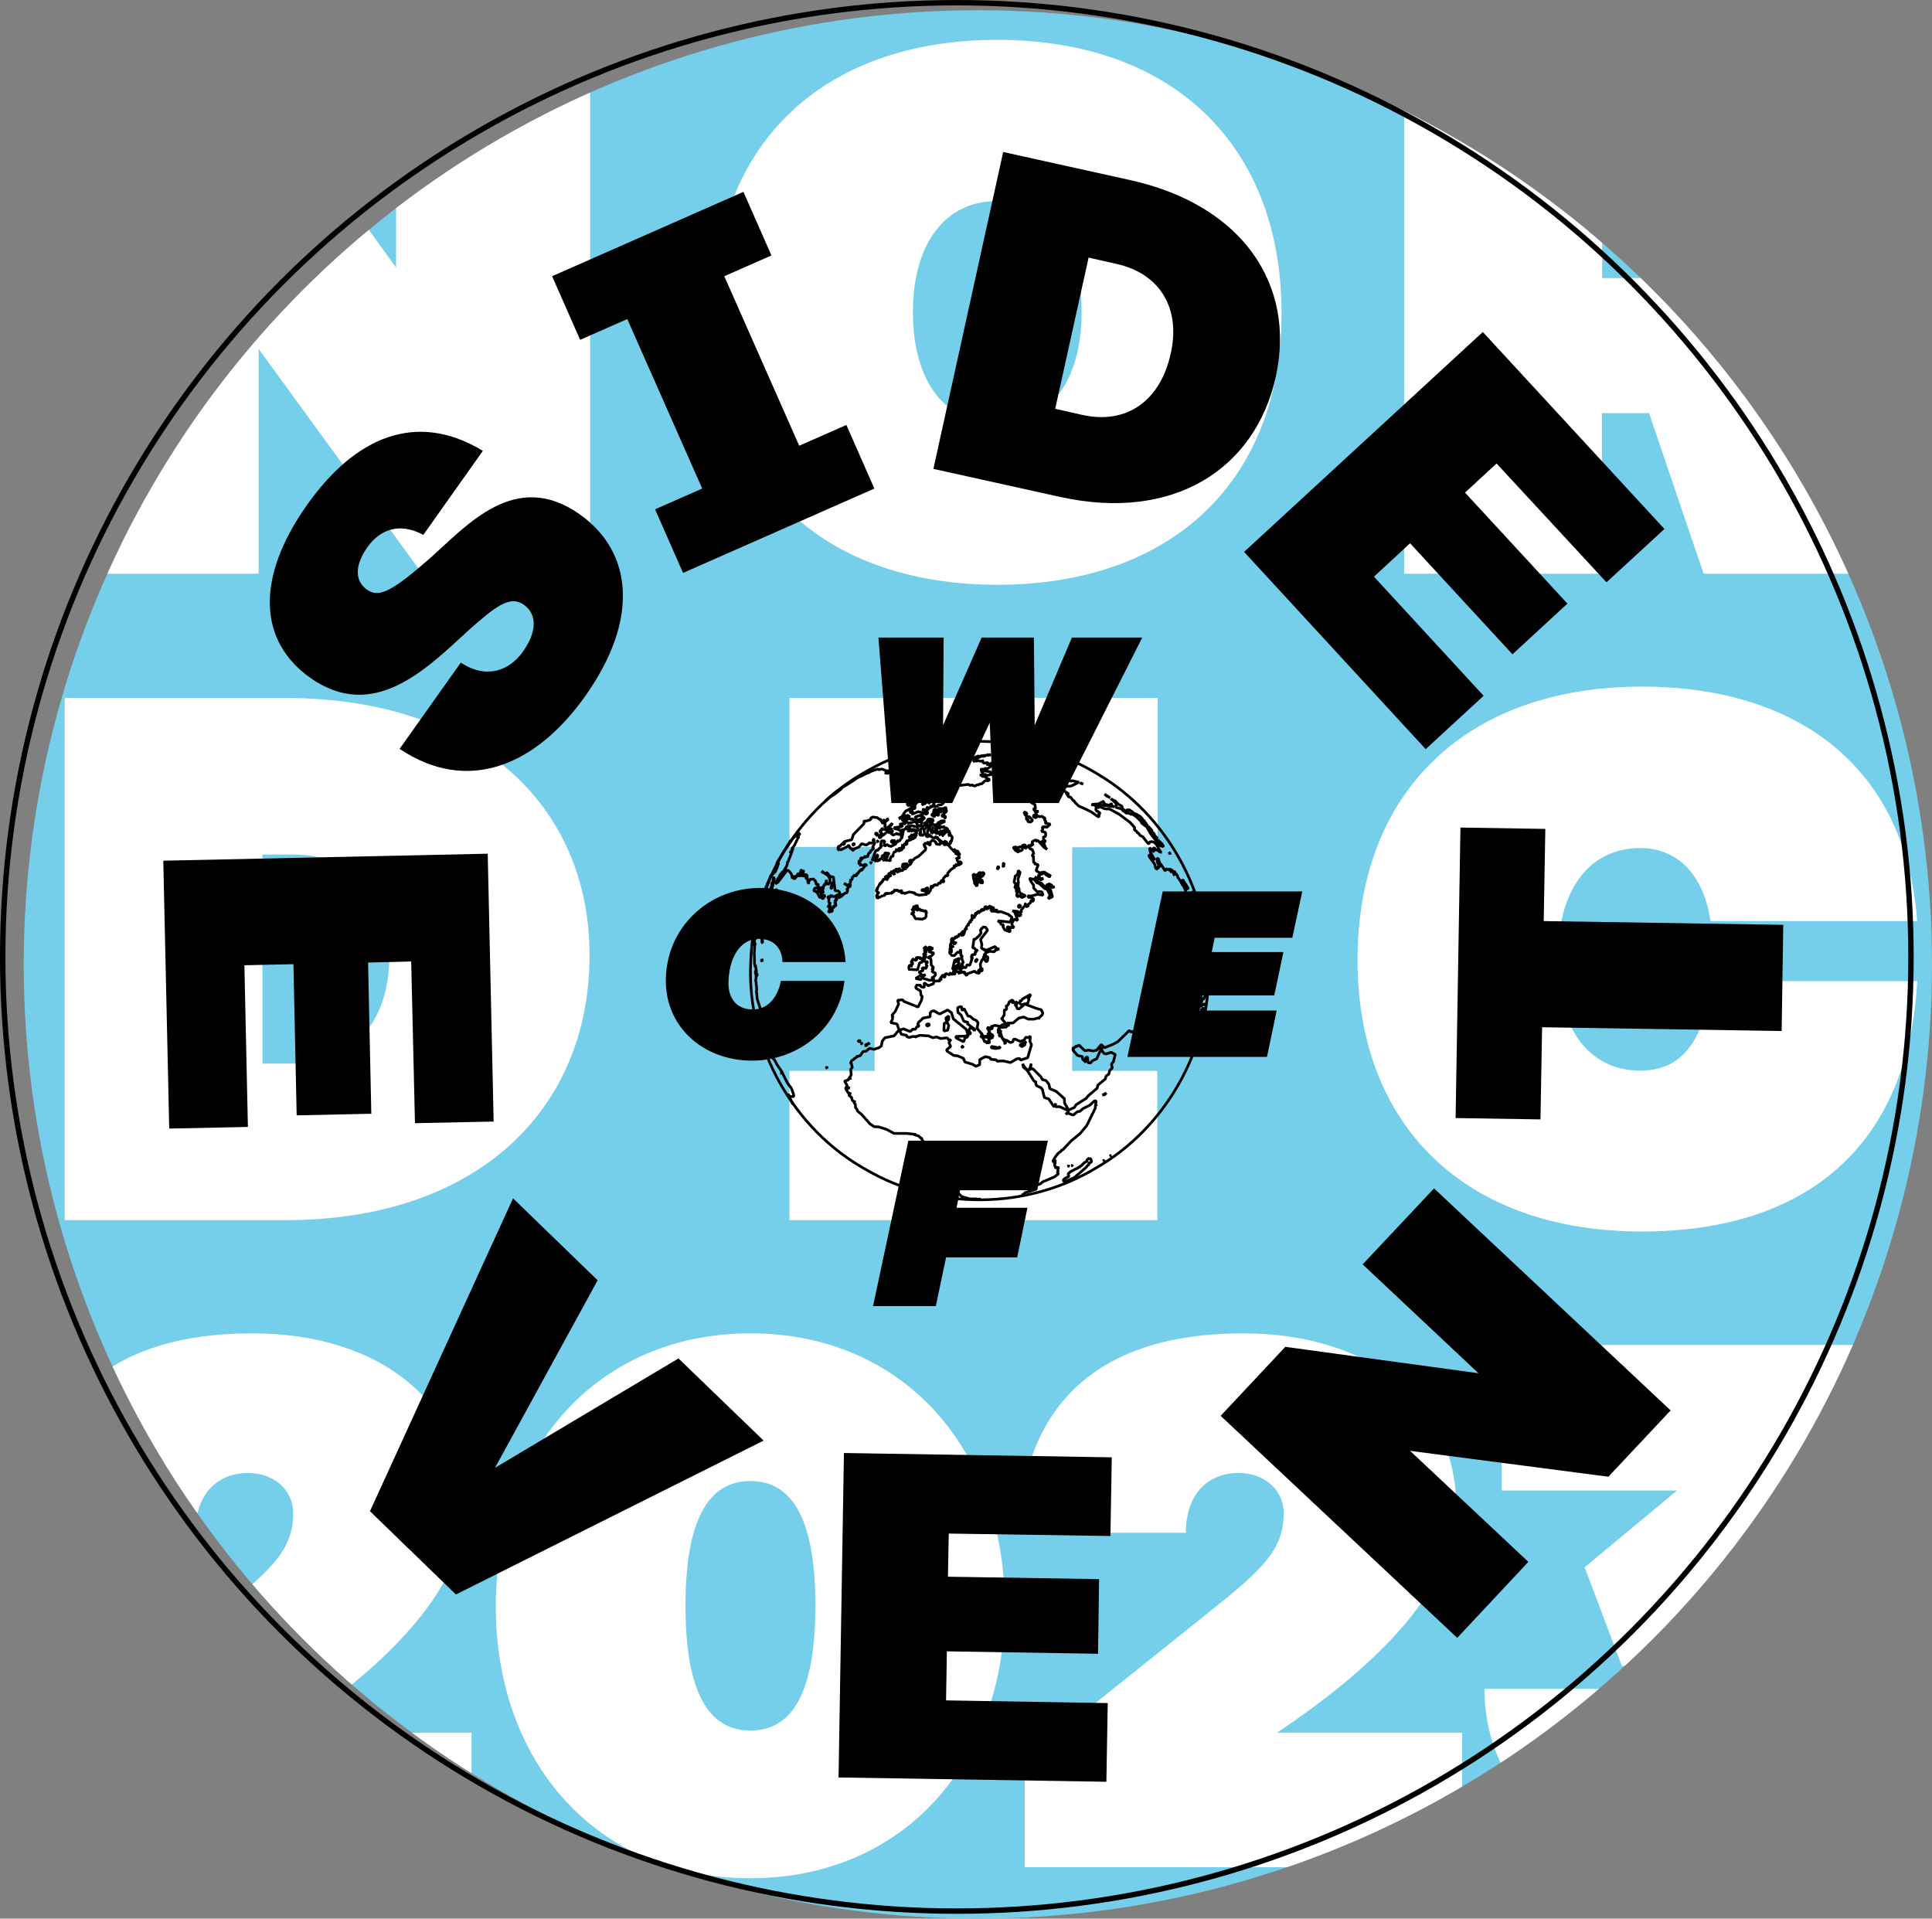 <?xml version="1.0" encoding="UTF-8"?> <svg xmlns="http://www.w3.org/2000/svg" xmlns:xlink="http://www.w3.org/1999/xlink" version="1.1" id="Layer_1" x="0px" y="0px" viewBox="0 0 717 712" style="enable-background:new 0 0 717 712;" xml:space="preserve"><rect x="0" y="0" width="717" height="712" fill="#808080" stroke="none"/> <style type="text/css"> .st0{fill:#75CFEB;} .st1{clip-path:url(#SVGID_00000114046060168142546460000000029603142672987041_);} .st2{fill:none;} .st3{fill:#FFFFFF;} .st4{fill:none;stroke:#000000;stroke-linecap:square;stroke-linejoin:bevel;} .st5{fill:none;stroke:#000000;stroke-miterlimit:10;} .st6{fill:none;stroke:#000000;stroke-width:2;stroke-miterlimit:10;} </style> <circle class="st0" cx="362.9" cy="357.9" r="354.1"></circle> <g> <g> <g> <defs> <circle id="SVGID_00000074422214205575776380000013448834047317641914_" cx="362.9" cy="357.9" r="354.1"></circle> </defs> <clipPath id="SVGID_00000060724844057251779430000013582996189596131716_"> <use xlink:href="#SVGID_00000074422214205575776380000013448834047317641914_" style="overflow:visible;"></use> </clipPath> <g style="clip-path:url(#SVGID_00000060724844057251779430000013582996189596131716_);"> <rect x="8.8" y="18.9" class="st2" width="708.2" height="690"></rect> <path class="st3" d="M219,19v193.9h-62.3l-60.7-83.4v83.4H24V19h65.1L147,99.3V19H219z"></path> <path class="st3" d="M475.6,116.2c0,62-40.4,100.8-105.5,100.8c-65.1,0-105.5-38.8-105.5-100.8c0-62.3,40.4-101.4,105.5-101.4 C435.2,14.8,475.6,53.9,475.6,116.2z M338.8,115.9c0,25.5,11.9,41.3,31.3,41.3c19.4,0,31.3-15.8,31.3-41.3 c0-25.5-11.9-41.3-31.3-41.3C350.7,74.6,338.8,90.4,338.8,115.9z"></path> <path class="st3" d="M632.2,212.8L612,153.3h-17.5v59.6h-73.4V19h113.6c42.7,0,73.4,28.3,73.4,67c0,24.7-12.2,45.1-32.1,56.8 l35.5,70.1H632.2z M594.6,103.2h24.9c10.5,0,18-7.2,18-17.2c0-9.1-7.5-15.8-18-15.8h-24.9V103.2z"></path> <path class="st3" d="M218.8,354.5c0,57.1-41.5,98.3-113,98.3H24V259h81.7C177.2,259,218.8,299.1,218.8,354.5z M144.5,354.5 c0-23.3-13.6-37.4-36-37.4H97.4v77.6h11.1C131,394.7,144.5,379.4,144.5,354.5z"></path> <path class="st3" d="M397.9,314.3v83.1h31.6v55.4H293v-55.4h31.6v-83.1H293V259h136.6v55.4H397.9z"></path> <path class="st3" d="M609.3,457c-65.1,0-105.5-38.8-105.5-100.8c0-62.3,40.4-101.4,105.5-101.4c58.7,0,98.1,30.7,102.2,87h-76.7 c-2.8-18.8-13.6-27.1-26-27.1c-19.1,0-30.7,15.5-30.7,41.3c0,25.8,11.6,41.3,30.7,41.3c14.7,0,23.8-10.2,26-33.2h76.7 C708.4,424,671.6,457,609.3,457z"></path> <path class="st3" d="M175,643v49.9H12.7V653l69.2-55.4c19.1-15.2,26.9-22.7,26.9-36c0-8.9-7.2-15-16.9-15 c-10,0-19.4,6.6-19.4,22.2H10.2c2.2-48.2,30.5-74,83.4-74c49,0,79.2,27.1,79.2,64c0,29.9-28,58.4-66.5,84.2H175z"></path> <path class="st3" d="M372.9,596.2c0,57.6-37.4,100.8-94.5,100.8S184,653.8,184,596.2c0-57.9,37.4-101.4,94.5-101.4 S372.9,538.3,372.9,596.2z M254.4,595.9c0,31,8,46.3,24.1,46.3s24.1-15.2,24.1-46.3s-8-46.3-24.1-46.3S254.4,564.9,254.4,595.9z "></path> <path class="st3" d="M542.6,643v49.9H380.3V653l69.2-55.4c19.1-15.2,26.9-22.7,26.9-36c0-8.9-7.2-15-16.9-15 c-10,0-19.4,6.6-19.4,22.2h-62.3c2.2-48.2,30.5-74,83.4-74c49,0,79.2,27.1,79.2,64c0,29.9-28,58.4-66.5,84.2H542.6z"></path> <path class="st3" d="M710.1,632.2c0,38.8-32.1,64-76.4,64c-47.9,0-82.8-29.1-82.8-69.5h64.5c0,11.4,7.8,19.7,18.3,19.7 c8.9,0,15-5.8,15-14.1c0-8.9-7.5-14.1-20.2-14.1h-26.6l-13.8-36.6l34.3-28.5h-65.1v-54h147.6V546l-44,30.7 C692.1,584.5,710.1,603.9,710.1,632.2z"></path> </g> </g> </g> <g> <circle id="SVGID_1_" class="st2" cx="362.9" cy="357.9" r="354.1"></circle> </g> </g> <g id="Coast_1_"> <line class="st4" x1="447.1" y1="355.7" x2="446.9" y2="356.7"></line> <polygon class="st4" points="354,315.9 354,315.9 354.1,316 "></polygon> <path class="st4" d="M363.4,382.4h-0.1H363.4z"></path> <polyline class="st4" points="315.4,400.2 315,400.3 315.4,400.2 "></polyline> <polygon class="st4" points="388.3,292.5 388.6,292.3 388.7,292.2 388.6,292.3 "></polygon> <polygon class="st4" points="360.8,355.9 360.8,356 360.8,355 "></polygon> <path class="st4" d="M356.9,355.4c0,0,0.1-0.1,0.2-0.2C357.1,355.2,357,355.3,356.9,355.4L356.9,355.4z"></path> <polygon class="st4" points="388.7,292.2 389,292.1 389.2,292 389,292.1 "></polygon> <polygon class="st4" points="364.5,360.3 364.5,359.7 364.4,359.2 364,360.3 "></polygon> <polygon class="st4" points="362.8,353.1 362.4,352.3 362.4,352.4 "></polygon> <line class="st4" x1="363.5" y1="360.9" x2="363.5" y2="360.9"></line> <path class="st4" d="M356.9,355.3v-0.1l0,0C357,355.3,356.9,355.3,356.9,355.3z"></path> <polygon class="st4" points="354.9,357.2 354.8,356.7 355.4,356.6 354.7,356.4 354.2,357.1 354.7,356.8 "></polygon> <line class="st4" x1="305.2" y1="323.6" x2="305.3" y2="323.5"></line> <polygon class="st4" points="335.2,303 335.2,302.7 334.6,302.9 "></polygon> <polygon class="st4" points="279.8,350.3 279.9,349.2 279.8,349.3 279.6,350.4 279.6,351 279.7,350.7 "></polygon> <polygon class="st4" points="283,384.2 283.3,385.1 283.2,384.8 283.3,384.8 "></polygon> <polygon class="st4" points="316.3,315.7 316.9,315.2 316.7,315.2 316.4,315.2 "></polygon> <polygon class="st4" points="309.7,294.3 309.4,294.6 309.7,294.4 "></polygon> <polygon class="st4" points="348.1,285.3 348.6,285.3 348.3,285.1 "></polygon> <path class="st4" d="M283,384.1v0.1V384.1z"></path> <polygon class="st4" points="283,384.4 283,384.1 282.8,383.7 "></polygon> <path class="st4" d="M294.4,314.8l-0.1,0.2L294.4,314.8z"></path> <polygon class="st4" points="294.2,315.3 294.2,315.3 294.2,315.2 294.2,315.2 "></polygon> <polygon class="st4" points="327.8,304.8 328.3,304.3 327.9,304.4 "></polygon> <polygon class="st4" points="325.8,312.4 325.9,311.9 325.4,312.3 "></polygon> <polygon class="st4" points="326.2,310.6 326.5,311 327,310.6 327,310 327.7,310 329.3,308.6 329,308.4 330,308 327.8,307.8 327.3,307.3 327.2,308.1 326.4,308.4 327.4,309.4 326.6,309.8 "></polygon> <polygon class="st4" points="355.9,321 356.9,320.3 356.3,319.7 355.7,320.1 355.5,319.8 355.2,319.1 355.5,318.9 355.2,318.9 354.9,318.2 355.2,318.5 356.2,318.4 355.7,317.7 356.2,317.5 354.4,316.6 355.2,316.5 356.3,317.3 355.3,315.7 354.3,316.2 354.2,316.1 354.5,315.3 354,315.3 354,315.9 354,315.9 354.1,316 354,315.9 353.7,315.5 353.7,315.3 353.6,315.4 353.4,315.2 353.4,315.1 353.3,315.2 353,314.8 353,314.6 352.9,314.7 352.5,314.3 352.5,314.2 351.9,313.6 351.6,313.6 351.5,313.3 350.4,313.6 350.6,313.2 349.9,313.4 350.5,313.1 349.2,312.6 348.9,312.7 349,313.4 347.4,313.2 347.3,312.5 346.1,311.7 345.1,312.7 345.3,313.5 344.8,313.6 344.8,312.8 344.6,313.6 344.5,312.3 343.9,313.3 343.6,312.8 343.1,313.2 342.8,313.9 343.3,313.6 343,314.1 343.6,314.6 343.4,315.5 343,315.8 341.2,317.5 340.8,317.5 341.1,317.7 340.9,317.8 340.9,317.8 339.5,318.5 339.5,318.5 338.8,319.3 338.7,318.9 338.7,319.2 338,319.2 338.6,319.4 337.6,319.2 337.5,320.1 338.7,319.6 338,320.1 338.1,320.5 338,320.6 337.6,320.4 337.8,320.8 337.7,320.9 337.3,320.8 337.6,321 337.5,321 337.3,320.9 337.3,321.2 337.3,321.2 337.2,321 336.5,322 336.8,320.9 336.4,320.3 335.8,321.5 336.2,322.3 336.1,322.4 335,322.6 335.1,323 334.7,323.1 334.9,322.7 334.1,323.2 333.5,323.1 333.4,323.8 333.3,322.3 333.2,323 333.1,322.5 332.2,322.6 333.3,323.2 332.9,323 333.4,323.9 332.1,322.6 332.4,323.7 331.8,322.7 331.7,323.7 331.2,323.2 331.2,323.8 331,323.2 330.8,323.6 330.4,323.5 332,324.2 332,324.5 330.3,323.6 330.7,324.4 330,324 329.7,324.5 330.5,324.8 330.5,325.3 329.6,324.5 329.8,324.8 329,325.1 329.5,325.4 328.9,325.2 328.3,325.6 329.3,325.9 329.8,325.4 329,326.7 329,326.3 328.3,325.8 328.6,326.6 328.2,326 328.2,326.3 327.7,326.2 327.9,326.8 327.5,326.5 327.7,327.2 327.4,326.7 327.5,327.3 326.8,327.5 327.3,327.7 326.5,327.8 326.5,328.4 326,328.5 326.4,328.9 325.9,328.7 326.3,328.9 325.8,329 325.9,329.4 325.6,329.1 325.8,329.6 325.4,329.3 325.7,329.9 325.1,330.5 326.3,331.5 325.4,331.4 326,331.5 325.3,331.6 325.8,331.8 325.3,332.2 325.9,332.2 325,332.5 325.8,332.5 325,332.9 325.6,332.9 325.6,333.6 325.9,332.6 326.3,333.3 326.4,332.8 326.9,333 326.7,332.4 327,333 327,332.4 327.5,332.7 327.4,332.3 327.8,332.6 327.7,332.2 328.3,332.4 328.5,331.5 328.6,332 328.7,331.3 329.3,331.8 329.7,331.3 329.7,331.8 330,331.2 330,331.7 330.1,331.4 330.5,331.6 330.5,331.1 330.7,331.6 331.2,331.3 331,330.7 331.5,331.2 332.2,330 332.3,330.6 332.9,330.3 332.9,330.3 333.2,330.4 333.6,330.9 334.3,330.5 334.7,330.6 334.8,330.7 334.1,330.9 334.1,331.2 334.5,330.9 334.3,331.2 335.1,331.5 335.3,331.1 335.6,331.6 335.6,331.6 337.4,331 338.8,331.2 339.2,331.5 339.5,331.3 339.6,331.3 339.6,331.3 339.5,331.7 341.1,332.2 343.8,331.9 344.1,331.9 343.3,330.6 342.2,330.5 342,330.3 342.4,330.1 342.4,330.1 342.9,330.2 342.7,330 342.7,330 343.5,330.4 343.7,329.7 343.3,329.8 343.6,329.7 344,329.7 344,329.5 344.3,329.4 344.4,329.8 343.9,331.2 344.7,330.9 344.3,331.4 344.7,331.5 344.9,330.8 345.5,330.4 345.2,330.2 345.7,330.1 345.2,329.9 345.6,329.7 345.5,328.9 345.7,328.8 346,329.6 346.3,328.6 346.3,328.6 346.4,328.6 346.7,329 346.7,328.5 346.6,328.5 347,328.3 347,328.3 347.8,328.5 348.2,328 348.1,327.9 348.5,327.7 348.6,327.8 348.6,327.7 348.7,327.7 348.8,327.8 349.2,327.7 349,327.4 349.5,326.6 349.6,326.8 350.2,326.2 350.1,326 350.4,325.6 350.5,325.6 351,324.9 351.5,325.1 351.9,324.5 351.6,324.2 351.8,323.9 352.1,324 352,323.7 353,322.6 354.5,321.7 353.9,321.6 354.2,321.2 355.3,321.3 354.5,320.8 354.6,320.8 "></polygon> <polygon class="st4" points="282.8,340.6 282.8,342.5 282.4,343.7 282.6,343.7 282.8,344 282.7,346.5 282.9,346.6 283.1,344.7 283.3,345.1 283.3,344.4 283.4,343.8 283.6,340.3 283.5,339.8 283.4,340.8 283.2,341 282.9,341.9 283.2,339.7 283.1,339.6 "></polygon> <polygon class="st4" points="280.7,361.6 280.6,361.3 280.8,362.3 281,361.8 280.8,361 "></polygon> <polyline class="st4" points="286.2,325 287,324.2 287.2,323.8 287.6,323.7 288.4,322 289,320.1 288.5,320.8 288.5,320.5 288.9,319.4 289.9,317.6 289.1,319 289,319.1 288.6,319.7 288.2,320.7 288.3,320.6 "></polyline> <polyline class="st4" points="286,325.1 285,327.6 285.1,327.2 284.6,328.6 284.4,329.1 284.5,328.6 283.8,330.5 283.8,330.6 283.7,330.8 283.2,332.4 283.2,332.3 283.2,332.2 283.2,332.2 283.1,332.4 283.1,332.4 283.1,332.6 283.1,332.6 283,332.6 283,332.7 282.9,333 282.9,333 282.9,333.1 282.8,333.4 282.7,333.6 282.6,333.9 282.5,334.2 283.3,332.7 283.6,331.8 284.5,329.4 285.7,326.1 286.1,325.1 286.2,325.1 "></polyline> <polygon class="st4" points="326.1,318.9 325.4,319.6 326.4,319.2 326.7,318.5 326.9,318.8 327.5,318.2 327.1,318 327.7,317.6 327.2,317.7 328.5,317.1 328.2,316.7 329,316.4 329,317 329.8,316.4 329.8,317 329.1,317.5 329.6,317.6 328.9,317.6 329.6,318.2 328.6,317.9 327.6,319.3 329,318.9 328.6,319.4 329.4,319 329.3,319.5 329.7,319 329.7,319.6 330,319.2 330.2,319.5 330.6,319.1 330,318.9 330.5,318.7 330.2,318.3 331,318.4 330.3,318.2 330.8,318.2 330.4,317.7 330.8,318 330.9,317.5 330.9,318 331.6,317.5 331.3,317.3 331.2,317.3 331.7,316.9 331.2,316.9 331.8,316.8 331.4,316.7 331.8,316.6 331.6,316.4 332.1,316.1 332,315.8 332.3,316.3 332.8,314.9 332.8,315.7 333.3,315.4 333,315.1 333.4,315.4 333.5,314.9 333.4,316 333.7,315.7 333.7,314.4 334,315.6 334.4,315.5 334.5,315.5 334.9,315 334.4,314.7 334.7,314.8 334.5,314.2 335.2,314.9 335.5,314.3 335.1,314 335.6,314.1 334.5,313.7 335.2,313.7 335.1,313.4 335.9,313.8 335.3,313.1 336.2,313.5 336.8,312.9 335.9,312.5 337,312.4 336.2,312 336.9,312.1 336.9,311.8 337.4,312.2 337.2,311.4 338,311.8 338.6,310.8 338.1,310.6 337.6,311.1 337.9,310.5 337.1,310.9 338.3,310.1 338.2,310 337.9,309.8 338.7,309.9 340.2,309.4 340,308.3 339.3,308.7 339.6,308.1 339,308.6 339.4,308 338,308.5 338.5,308.1 338.3,307.8 337.5,308.4 336.7,308.3 337,308.2 337.5,306.5 336.7,306.7 336.1,307.1 336.3,307.6 335.5,307.8 335.4,307.9 334.9,309.5 335.1,309.3 335.1,309.4 334.6,309.8 335,309.6 334.9,310.2 334.6,310.7 334.8,310.7 334.7,311 334.3,311.2 334.6,311.4 334.1,311.4 334.1,311.8 333.5,312.2 332.8,311.8 333.2,312.3 332.4,312.9 332.6,313.1 330.7,314.1 330,313.9 329.9,314.4 330,313.9 329.2,313.4 328.3,314 328.1,312.9 328.4,312.1 327.1,312 326.8,313.9 327.5,313.6 326.7,314.3 327.1,314.3 326.1,315 325.7,315.8 325.5,315.4 325,315.7 323.6,319.4 325.9,317 325.4,317.8 325.9,317.5 324.6,319.7 "></polygon> <polygon class="st4" points="283.5,384.1 283.7,384.1 283.4,383.3 "></polygon> <polygon class="st4" points="324.8,309.3 325.6,310.2 325.7,309.6 325.3,309.1 "></polygon> <polygon class="st4" points="333.4,322.2 334.1,323.2 334,322.5 "></polygon> <polygon class="st4" points="338.9,339.4 339.3,340.1 339.7,340.9 340.9,341 342.3,341.1 343.5,340.6 343.3,340.2 343.7,340.4 343.7,338.6 344.2,338.4 343.6,338.5 343.5,337.8 343,338.2 342.2,337.7 341.9,338.3 342,337.5 341.3,337.9 341.2,337.4 341.1,337.1 340.1,338 340.6,336.9 340.3,335.8 340,336.7 339.9,336 339.5,336.6 339.2,336.2 339.1,336.6 338.7,336.4 340,337.4 339.3,337.4 339.6,337.9 338.4,337.2 339.2,338.8 338.1,339 "></polygon> <polygon class="st4" points="350.2,327.4 350.3,326.7 349.7,327.1 "></polygon> <polygon class="st4" points="339.6,310.8 340,310 340.2,309.7 339,309.9 338.9,310 338.6,310.3 338.6,310.8 338.6,311.4 "></polygon> <polygon class="st4" points="283.6,335.2 283.3,336.3 283.2,337.1 283.1,338.1 283.4,336.8 "></polygon> <polygon class="st4" points="330.1,308.6 329.6,308.8 329.4,309.1 "></polygon> <polygon class="st4" points="331.3,317.3 331.3,317.3 331.8,317.4 "></polygon> <polygon class="st4" points="340.5,308.4 340.8,307.8 340.3,306.9 338.1,306.3 337.3,307.4 337.1,308.2 338.2,307.8 338.3,307.8 339.2,307.8 "></polygon> <polygon class="st4" points="345.3,304.3 345.3,304.3 345.2,304.2 345.1,303.9 344.4,304 344.1,304.6 344.1,304.6 344.4,304.9 346.3,305.1 346,304.8 346.2,304.6 346.5,304.3 345.6,304.4 346.6,304.1 345.6,304.1 345.7,303.6 "></polygon> <polygon class="st4" points="346.6,300.5 346.4,301.8 345.7,302.4 346.6,303 347.1,302.8 346.6,302.5 347.1,302.3 348.5,302.6 348.2,302.1 346.9,302 347.5,301.5 349.4,301.3 349.5,300.9 349,301.1 349.3,300.5 348.8,300.9 349.1,300.2 348.7,300.7 349,299.9 348.1,300.2 348.2,300.8 347.7,300.5 347.2,301.4 347.4,300.2 "></polygon> <polygon class="st4" points="343.3,307.2 344.1,307.1 344,306.7 344.3,307.1 344.7,306.7 344.4,307.3 345,306.8 345.2,307 345.2,306.2 345.8,306.3 346.4,305.5 345.3,305.6 345.1,306.3 343.1,306.2 342.2,306.8 342.5,307.3 341.8,307.5 341.5,308.8 342,308.9 341.2,309.3 341.5,309.9 341.6,310.1 341.8,309.9 342.2,309.9 342.4,310.1 342.6,309.9 343.1,309.4 342.9,307.9 343.6,307.3 "></polygon> <polygon class="st4" points="280.2,350.1 280.2,350.4 280.3,349.9 "></polygon> <polygon class="st4" points="341.4,306.7 342.3,305.1 339.7,304.7 340,305.3 340.5,305.1 340.2,305.8 "></polygon> <polygon class="st4" points="347.4,306 348,306.5 349,305.9 347.9,305.7 "></polygon> <polygon class="st4" points="332.2,311.9 330.8,311.9 330.9,312.6 331.8,312.6 "></polygon> <polygon class="st4" points="349.3,305.5 350.7,304.8 350,304.5 349.6,304.9 349.2,304.4 349.1,304.8 348.2,305.3 347.9,305.4 349,305.5 "></polygon> <polygon class="st4" points="349.7,299.8 349.4,300.2 349.8,300.4 "></polygon> <polygon class="st4" points="352.1,308.1 351.8,308.5 351.5,308.3 351.5,308.9 351,308.3 351,309.3 350.8,308.4 350.3,308.7 350.7,309.7 350.4,309 350.1,308.9 350.4,309.5 350.2,309.7 349.9,309.4 349.9,309.9 350.2,310.1 349.8,310.1 349.6,309.4 348.4,309.9 349.5,309.2 349.8,308.8 347.8,309.2 347.8,309 347.7,309.6 347.5,309.2 347.1,309.4 347.7,308.9 347.6,308.4 346.8,308.1 347.1,308.6 346.6,308.6 347.2,308.9 345.7,308.7 346.3,309.3 345.4,308.8 346.5,307.9 345.5,308.2 344.9,307.2 344.5,307.5 345.1,307.6 344.3,307.8 344.8,307.8 344.2,308 344.7,308.1 344,308.5 344.5,308.8 344,309 344.6,309 343.9,309.2 344.6,309.1 343.5,309.6 343.7,309.9 343.8,310.4 344.5,310.5 344.8,309.9 344.8,309.9 345.3,309.9 345.1,310.3 345.9,310.4 345.8,310.9 346.2,310.7 346.4,311.1 346.7,310.7 346.7,311.2 347.5,310.3 347.3,311.2 347.9,310.5 348,311.5 348.6,311.2 348.3,311.9 348.9,312 349,311.6 349,312.1 349.5,311.9 349.2,312.2 350.8,312.9 350.3,312 350.9,312.5 351.2,312 351.1,312.6 351.8,313.1 352.4,313.3 352.9,312.7 352.5,312 353.1,312.3 353.4,310.7 353.1,310.3 352.9,309.9 351.9,310.1 352.7,309.4 352.4,309.1 351.9,309.4 352.4,308.9 "></polygon> <polygon class="st4" points="293.3,316.6 293.8,315.7 293.3,316.3 "></polygon> <polyline class="st4" points="293.8,408.9 293.8,409 293.9,409.1 293.9,409.1 293.9,409.1 293.9,409.2 294,409.3 294.1,409.3 293.8,409 293.9,409 292.5,406.2 292.6,406.1 292.9,406.7 293.1,406.9 293.9,406.9 294.6,406.9 294.5,406.1 293.9,404.4 293.6,403.7 292.3,402 291.1,399.7 290,397.4 290,398.4 290.1,398.6 290,398.4 290,397.4 289.9,397.3 288.3,395 287.5,393.4 286.7,392.6 286.7,392.1 286.9,392.3 286.5,391.7 286.8,391.9 286.6,391 286.3,390.9 286.2,390.4 286.1,390.3 286.2,390.2 286,390 285.8,389.4 285.7,389.5 285.7,389.1 285.6,389.1 285.1,387.6 285,387.7 284.6,386.7 284.4,386.9 284.6,387.5 284.4,387.2 284.3,386.7 283.9,386.6 284,386.3 283.4,385.1 284.2,386.5 284.4,386.1 283.4,383.7 283.2,384 283.2,383.5 283,383.4 283,383 282.8,382.9 282.9,382.6 283.6,383.1 283.5,382.9 283.6,382.6 283.3,381.3 283.2,378.8 283.1,378.4 283,378.6 283,378.6 282.8,377.1 282.5,375.9 282.1,374.1 281,370.7 280.8,368.3 280.6,368.3 280.8,367.7 280.8,366.5 280.6,364.9 280.6,364.5 280.4,363.8 280.6,363.1 280.6,361.8 280.4,361 "></polyline> <polyline class="st4" points="280.2,343 280.2,343.4 280.1,343.4 "></polyline> <polyline class="st4" points="280.4,361 280.4,360.6 280.5,359.9 280.8,360.7 280.3,358 280.3,358.9 280,357.5 280,357.2 280,355.6 279.9,353.6 280,352.6 280.1,350.9 280.2,350.6 280.1,350.7 280.1,350.3 280,349.2 280.2,348.1 280.3,348.6 280.5,347.7 280.2,346.8 280.3,345.6 280.2,345.8 280.3,345 280.3,344.8 280.1,344.8 280.1,344.9 279.9,345.4 280,344.6 279.9,345.3 280.3,343.1 "></polyline> <polygon class="st4" points="279.6,350.4 279.8,349.3 279.9,349.2 279.8,350.3 279.7,350.7 279.6,351 "></polygon> <polygon class="st4" points="283.3,385.1 283,384.2 283,384.1 283,384.4 282.8,383.7 283,384.1 283,384.1 283,384.2 283.3,384.8 283.2,384.8 "></polygon> <polygon class="st4" points="280.2,350.4 280.2,350.6 280.2,350.5 "></polygon> <polygon class="st4" points="335.5,303.4 335.7,304 337.7,303.1 336.8,302.5 "></polygon> <polygon class="st4" points="334.3,310.3 334.6,310.5 334.5,310.2 334.5,309.9 "></polygon> <polygon class="st4" points="338.6,302 338.7,302.1 340.7,301.2 343,301.7 343.9,301.5 344.1,301 342.2,300.4 344.4,300.4 344.6,300.2 343.7,300.2 344.2,300.1 343.9,299.8 344.3,299.5 344.5,300 345.3,299.7 345.4,299 346.1,299.5 346.6,298 346.1,297.3 345.5,297.6 345.5,297.3 344.5,298.3 345.2,297.1 344.5,297 343.3,298.2 342.1,298.7 343.8,296.8 343.7,296.8 342.9,296.8 341.4,297.4 340.7,297.3 339.5,298.8 339.6,300 338.5,300.2 337.6,301.5 338.4,301.5 338.1,301 338.9,301.1 338.5,301.4 338.7,301.9 338.2,302 "></polygon> <polygon class="st4" points="290.8,316.1 291.3,315.4 291,315.7 "></polygon> <polygon class="st4" points="299.1,325.9 299.5,326.1 299.1,324.6 "></polygon> <polygon class="st4" points="296.1,311 296.1,311 296.2,310.8 "></polygon> <polygon class="st4" points="306.3,332.4 305.1,332.2 304.6,332.8 305.3,333.5 305.4,333.6 305.5,333.4 305.7,333 304.9,333.1 304.8,332.8 305.6,333 "></polygon> <polygon class="st4" points="288,330.6 287.7,330.7 287.5,331.1 288,330.8 288.4,329.8 "></polygon> <polygon class="st4" points="284.2,339.1 284.4,339 284.3,338.4 "></polygon> <polygon class="st4" points="286.6,331.6 286.7,331.6 286.7,331.4 "></polygon> <polygon class="st4" points="287,330.5 286.8,331.3 286.9,331.3 287.3,330.4 "></polygon> <polygon class="st4" points="289.9,317.6 290.6,316.4 290.8,316.1 290.3,317 "></polygon> <polygon class="st4" points="305.4,329.4 304.9,331.1 305.5,331.5 305.3,329.8 305.8,329.5 "></polygon> <polygon class="st4" points="363.7,280.6 363.7,280.6 363.8,280.6 "></polygon> <polygon class="st4" points="366.1,280.3 365.7,280.2 365.8,280.4 365.2,280.3 364.8,280.6 364.5,280.4 363.8,280.6 365,280.7 "></polygon> <polygon class="st4" points="309,327.2 308.3,329.7 308.6,329.7 308.9,328.7 "></polygon> <polygon class="st4" points="364.5,287.6 364.4,287.6 364.9,288.1 "></polygon> <polygon class="st4" points="309.7,294.3 309.3,294.7 309.4,294.6 "></polygon> <polygon class="st4" points="306.7,396.2 307,396.5 306.8,395.8 "></polygon> <polygon class="st4" points="310.1,332.5 309.4,332.8 309.3,332.4 308.9,333 309,332.5 308.1,332.3 308.3,333.1 307.5,332.6 307.2,333.1 307.6,333.5 307.6,334.8 308.3,335.4 307.6,335.5 308.2,336.4 307.2,336.1 307.5,336.6 308.7,336.8 308.2,337.4 307.5,337.6 308.1,337.8 307.5,338.1 307.6,338.5 308.7,338.2 309,337.9 308.5,337.7 309.3,337.5 308.4,337.5 308.7,336.9 309,337 309.1,336.6 309.6,337.1 309.2,336.3 310.3,336.1 310,335.3 310.4,335.1 309.5,334.8 310.2,334.7 309.8,334 310.6,334.1 310.3,333.5 310.4,333.5 310.6,333.4 310.4,333.3 310.3,333.3 310.3,333.2 311.7,333 312,332.5 312.1,333 312.3,332.5 311,332 "></polygon> <polygon class="st4" points="361.2,339.6 360.8,340.5 361.2,340.1 "></polygon> <polygon class="st4" points="362.5,338.9 362.2,338.7 361.8,339.5 "></polygon> <polygon class="st4" points="363.2,326.3 363.5,326.2 364,326 363.5,325.4 363.5,325.4 363,324.7 362.9,325.1 362.6,324.2 362.6,325.7 362.1,324.4 361.9,325.1 361.4,324.6 361.9,324.4 361.1,324.6 361.4,326.5 362.2,325.8 362.2,326.2 362.5,326 362.8,326.3 361.5,326.8 361.6,327.3 362.6,327 361.8,327.4 362.3,327.7 361.5,327.5 362,328.2 362.5,328.9 "></polygon> <polygon class="st4" points="282.9,348 282.7,348.4 282.8,349.8 283,349.9 "></polygon> <polyline class="st4" points="293.3,312.1 293.2,312.3 293,312.6 293,312.6 293,312.6 291.3,315.4 293.8,311.8 294.1,311.3 295.1,310.3 295.5,310 295.3,310.3 295.2,310.4 295.5,310.3 296.4,309.3 296.8,309 296.5,309.7 296.9,309.3 296.4,310 296.4,309.9 296.2,310.7 296.6,310.5 296.1,311 295.9,311.5 295.1,313.1 295,313.4 294,314.8 294,315.1 293.8,315.5 294,315.2 293.8,315.7 293.8,315.9 294.1,315.5 292.5,319.7 292.4,319.8 292.2,320 292.2,320.5 292.2,320.7 292.1,320.9 292,321.3 292,321.3 291.9,321.5 290.8,323.3 290.2,323.7 290.2,324.1 289.9,324.1 289.4,324.8 289.3,325.1 288.6,326.2 288.2,327.1 287.9,327.3 287.8,327.9 287.7,328 288.7,327.4 291.2,324.1 292.2,322.9 292.8,323.2 293,322.9 292.8,323.3 293.1,323.6 293.7,324.3 294.1,326 294.3,325.3 294.5,325.6 294.8,324.9 294.5,325.9 294.7,326.2 295,325.8 294.8,325.8 295.1,325.6 295.1,324.9 295.4,325.2 295.1,325.8 295.6,325.2 294.8,326.2 295.8,325 296.3,323.9 296.1,324.5 296.2,324.4 296.5,324.4 296.5,324.3 296.8,324.3 297.3,322.9 297.6,322.8 296.9,324.1 298.1,323 298.3,323.6 297.6,323.5 296.8,324.7 296,325 297.2,325 298.4,323.8 297.6,324.9 298.3,325.1 299.1,324.5 299.5,324.8 299.7,326.6 300.1,326.3 299.8,326.8 299.9,327.8 300.4,327.5 300,327.4 300.7,326.3 302.1,326.2 302.1,326.6 302.4,326.4 302.3,327 303,326.9 302.6,327.1 302.9,327.5 302.7,327.8 303.2,328.4 303.7,327.9 303.5,328.7 304.6,329.9 304,329.8 304.1,331.1 303.7,330.8 304,330.2 303,329.4 302.3,329.7 302,330.6 303.2,330.9 303.1,331.5 303.4,331.4 304.2,333 304.4,333.1 304.9,332 304.5,331 305,329.4 305.8,328.8 305.8,328.2 306.6,328.2 306.3,327.7 306.6,327.4 306.7,326.5 306.8,327.8 307.4,328.2 308,327.6 308,326.2 307.4,325 305.3,323.6 306.3,324.2 306.9,323.8 308.1,325.3 308.9,325.4 309.3,325.4 309.9,330.4 310,330.5 311.3,330.7 311.8,331.8 312.8,332.3 313.1,331.6 313.3,332 313.2,331.3 313.4,331.8 313.6,331.4 314.3,331.3 314.6,330.4 314.1,330 314.7,329.8 314.8,328.9 313.7,328.1 313.2,327.8 313.8,328.1 314.8,328.8 314.4,328 315.4,329.3 315.5,328.6 315.7,328.6 315.4,327.9 315.8,327.8 315.5,327.6 315.9,327.6 315.1,327.4 315.8,327.5 315.6,327.1 315.9,327.1 315.8,327 315.3,326.7 316.3,326.4 316.1,326.3 316.3,326.2 316.3,325.3 316.7,325.5 316.7,325 316.8,325.3 316.9,324.7 317.1,325 317.3,324.4 317.2,325 317.9,324.9 318.1,323.9 318.4,324.3 318.7,323.5 319,323.5 318.7,323.1 319.4,323.3 319.1,322.7 319.7,323 320.1,322.7 319.9,322.1 320.2,322.4 321.2,321.1 321.5,321.2 321.6,320.9 320.8,320.8 320.3,321.2 320.1,320.9 319.9,321.2 319.6,320.9 318.9,321.2 319.6,320.7 318.5,320.3 319.2,319.8 318.4,319.6 319.5,319.5 319.4,318.3 319.8,318.4 319.5,318.7 320.1,318.7 320.1,318.4 321,318.1 321.1,317.4 321.1,318.1 322.4,317.7 322,317.6 322.5,316.5 323,316.3 323,315.9 324.3,314.8 323.8,314.5 324.7,312.7 324.3,312.4 323.3,312.9 322.4,312.7 322.4,313.1 321.4,313.6 319.8,313.1 318.8,314.3 316.7,315.2 316.9,315.2 316.3,315.7 316.4,315.2 316.7,315.2 315.5,314.8 315,313.6 314.4,314.2 312,315.4 311.5,315.1 310.8,315.5 311.4,314.9 310.9,314.8 311,314.6 311.2,314 311.7,314 313.4,312.3 316.1,311.6 316.7,309.7 320.6,305.7 320.7,304.5 321.1,304.8 323,304.2 323.3,303.7 322.9,303.7 323.9,303.2 325.5,303.4 326.5,304.1 326.8,303.9 327.1,304.9 327.6,304.6 327.3,305.2 327.6,305.5 328.4,305 328.4,304.6 328.6,304.8 329.3,303.9 329.7,304 328,305.5 328.6,305.9 328.3,306.8 329.3,307.3 331.1,305.5 331,306 329.6,307.2 330.4,307.8 331.1,307.4 330.1,308.9 331.3,308.1 331.1,308.8 330.3,309 331.5,309.9 333,309.2 333.1,309.8 333.5,309.4 333.9,309.7 334.6,308.9 334.7,309.1 335.2,307.9 333.6,308.3 333.8,307.9 332,307.5 331.9,307.1 334.5,306.8 335.1,306.4 333.8,305.9 335.6,305.5 335.5,306 336.3,305 336.7,305.2 337,305.3 336.7,305.6 339.6,304.9 338.6,303.8 338.2,304.1 337.4,303.8 337.2,303.7 336,304.8 336.1,304.4 335.4,304.2 335.6,304.5 335,304.6 334.8,303.7 333.6,303.7 334.3,303.2 335.2,303.6 335.1,303.2 335.3,303.4 335.8,303.1 336,302.5 335.4,302.6 335.6,302.5 335.2,302.2 335.5,301.8 336.2,300.9 337,300.6 337.6,300.1 338.8,299.9 338.9,298.6 338.5,299.1 338.3,299.9 338.2,298.7 337.1,298.9 336.8,298.8 337.2,298.5 336.3,298.5 337.6,298.4 337.6,298.6 339.1,298.2 339.4,297.4 340.8,296.4 341.3,296.5 340.9,297 341.9,296.9 342.6,296.3 344.3,295.7 345.4,295.4 346,294.6 346.6,295 346.8,295 346.7,294.9 346.5,294.3 347.6,294.4 348.6,294.5 347.9,294.3 348.1,294.1 348.9,293 349,293.7 349,293.9 349.2,293.5 349.9,292.6 350.4,292.3 350.8,292.6 351.2,291.9 350.6,291.6 353.3,291.6 355.1,291.6 355.2,291.6 359.2,291.1 359.8,291.2 359.7,291.5 360.7,291.3 361.2,291.6 361.5,291.2 361.4,291.6 361.8,291.7 362.5,291.3 363.3,291.2 363.4,290.8 363.5,290.9 363.6,291 364.5,290.8 364.7,290.5 365.6,289.7 366.8,289.7 367.3,289.3 365.9,288.6 365.7,288.2 364.5,288.1 364.4,287.7 363.6,287.6 364.4,287.6 364.2,287.4 365.8,287.4 366.1,287.8 368.4,287.3 367.3,286.8 367.9,286.8 367.5,286.4 365.5,286.1 365.5,286.3 365.3,286.1 364.6,286.5 364,286.3 364.5,286.1 364,285.7 364.3,285.4 365,285.5 365.8,285.1 366.4,285.3 367.9,284.3 367.5,283.9 366.9,283.9 367.2,283.8 366,283.6 366.8,283.5 366.6,283 365.1,283.2 364.6,282.6 365.1,282.3 363.8,282.5 363.5,282.4 362.7,282.1 362.4,282.6 362.1,282.3 361.1,282.6 361.6,282.1 361.4,281.6 363.5,281 363.8,280.9 363.7,280.6 363.5,280.7 363.3,280.7 363.1,280.5 360,281.8 359,282.1 358.3,282.7 359.1,282.7 359.1,282.9 356.8,284.4 355.9,284.7 356.4,284.3 355.6,284.2 356.6,284.2 357.3,283.9 357.5,283.2 356.8,283.4 357.3,283 355.9,283.4 355.9,283.6 355.7,283.5 355.8,283.7 355,283.7 354.7,284.1 355.4,284.3 354.8,284.7 354.8,284.4 354.6,284.7 354.4,284.5 353.8,284.8 354.1,284.6 353.5,284.6 353.3,284.4 352.5,284.6 352,284.4 350,284.9 349,284.9 348.9,285.1 348.7,285.3 348.6,285.3 348.1,285.3 348.3,285.1 348.6,285.3 348.7,284.9 345.7,285 345.4,285.2 346.5,285.3 345.7,285.4 345.8,285.6 345.3,285.3 344.6,285.4 345.5,286 344.5,285.6 343.9,285.7 343.8,286 343.8,285.6 343.1,285.8 343.3,285.6 343.4,285.6 342.7,285.6 343,285.3 342.5,285.4 343.2,285.1 342.6,285 342.2,285.1 342.4,285.4 340.9,285.6 341.1,285.1 340.5,285.7 340.1,285.6 339.6,285.2 339.4,285.7 339.3,285.6 338.8,285.7 339.2,285.3 339.1,285.2 338.3,285.5 338.6,285.1 337.6,285.2 337.5,285.7 337.3,285.5 336.8,285.8 337.4,285.4 336.1,285.6 336.3,285.2 336.1,285.5 335.8,285.4 335.4,286 335.5,285.3 335.2,285.3 335,285.6 335.2,285.2 334.6,285.5 335.1,285.2 334.2,285.7 334.8,285.2 333.7,285.8 333.9,285.6 333.5,285.7 333,285.9 333,286.1 332.9,286 332.5,286.2 332.6,286.4 332.4,286.2 331.9,286.5 332,286.2 331.9,286.2 331.4,286.4 331.4,286.5 331.4,286.6 331.2,286.6 330.8,286.7 331,286.5 330.5,286.9 330,286.7 329.4,287 328.3,286.8 328.9,286.8 328.9,286.5 329.2,286.8 330.9,285.9 329.5,286 329.2,286.2 329,285.9 328.9,286 327.3,285.4 326.1,285.6 325.8,285.4 324.4,285.8 323.1,286.3 322.5,286.7 321.9,286.9 322.6,286.6 322.2,286.7 319.4,288.1 319.1,288.2 318.4,288.5 316.8,289.6 315.4,290.5 312.2,292.5 312,292.6 311.9,292.7 309.8,294.2 309.7,294.3 309.7,294.4 309.4,294.6 308.5,295.3 308.2,295.5 307,296.6 308.2,295.6 308.7,295.2 311.1,293.4 312.4,292.6 310.4,294.2 309.3,295 308.3,295.6 306.9,296.8 "></polyline> <polygon class="st4" points="335.2,303 334.6,302.9 335.2,302.7 "></polygon> <polygon class="st4" points="327.8,304.8 327.9,304.4 328.3,304.3 "></polygon> <polygon class="st4" points="294.2,315.3 294.2,315.3 294.2,315.2 294.2,315.2 "></polygon> <polygon class="st4" points="294.4,314.8 294.4,314.8 294.3,315 "></polygon> <polygon class="st4" points="364.4,327.9 364.7,327.4 364.4,326.5 363.8,326.8 363.8,327.7 364.3,327.5 "></polygon> <polygon class="st4" points="360.5,339.9 360.8,340.1 361,339.5 "></polygon> <polygon class="st4" points="364,326.1 363.5,326.2 363.8,326.6 "></polygon> <polygon class="st4" points="286.5,332 286.6,331.6 286.4,332 "></polygon> <polygon class="st4" points="364.7,323.7 364.3,324.1 364.2,323.5 364.1,324.3 363.5,323.7 363.4,323.5 363.4,324.1 362.9,324.1 363.1,324.6 363.5,324.5 364,324.4 363.5,324.9 364.5,325.3 365.3,324.2 "></polygon> <polygon class="st4" points="286.4,327.8 286.3,328.1 286.7,327.4 "></polygon> <polygon class="st4" points="287.3,331.7 286.9,332.8 286.6,333.1 286.9,332.8 "></polygon> <polygon class="st4" points="350.8,302.7 350.4,303.6 350.9,303.5 "></polygon> <polygon class="st4" points="282.6,356.5 282.8,356.8 282.9,356.2 282.7,356 "></polygon> <polygon class="st4" points="285.3,332.3 284.8,333.6 284.6,334.7 284.4,335.1 284.2,334.7 283.8,337.9 283.9,338.5 284.3,336.4 284.6,336.2 284.9,334.7 286.3,330.3 286.4,330 286.8,328.6 287.4,325.8 287.1,326 287.2,325.3 287,326 286.9,326.3 286.9,327.2 286.7,328.1 286.6,328.5 286.7,328 286.4,328.5 285.7,330.8 "></polygon> <polygon class="st4" points="331.8,312.7 331.4,313.4 331.8,313.2 "></polygon> <polygon class="st4" points="377.9,336.5 378.4,336.8 378.8,336.1 378.1,335.8 "></polygon> <polygon class="st4" points="380,301.3 380.5,302.6 381.1,302.1 380.9,301.6 "></polygon> <polygon class="st4" points="380.6,332.4 378.7,331.5 378.2,330.7 378.2,329.7 377.5,329.9 377,330.4 377.4,330.6 377,331.1 377.6,330.9 377.3,332.4 377.8,332.8 378.4,332.3 379.2,333.1 "></polygon> <polygon class="st4" points="381.3,304.8 382.4,305.1 383.2,304.5 382.8,303.9 381.9,303 381.8,303.1 380.9,302.8 380.9,304.1 381.8,304.1 381.6,304.3 "></polygon> <polygon class="st4" points="378,316.2 378.1,315.8 377.8,315.6 377.4,316 "></polygon> <polygon class="st4" points="377,314.3 376,314.5 377.1,315.8 377.7,315.6 377.6,314.7 "></polygon> <polygon class="st4" points="376.6,329.6 377.5,329.3 377.2,329.9 378.2,329.6 377.6,329.1 378.2,328.9 377.6,328.8 378.1,328.7 377.6,328.3 378.1,328.3 377.5,327.8 378,327.7 377.9,327.1 377.8,326.2 378.6,323.8 377.9,323 377.7,324.4 376.7,325.2 376.7,325.7 376.3,327.4 377,327.9 376.8,328.7 377.4,328.7 376.8,328.8 "></polygon> <polygon class="st4" points="382.7,326.2 382.4,325.9 382.1,326.2 382.5,326.6 "></polygon> <polygon class="st4" points="384.6,303.6 384.6,303.5 384.1,302.5 383.7,302.4 383.5,303.1 384.5,303.5 "></polygon> <polygon class="st4" points="381.4,332.4 381.7,333 381.8,333 382.5,333 382.4,332.6 382.3,332.5 382.1,332.5 "></polygon> <polygon class="st4" points="378.3,315.9 379.3,315.5 379.6,314.6 379.7,314.6 379.4,314.5 379.4,314.5 379.4,314.5 379.4,314.5 378.4,314.2 378.4,314.3 377.9,314.4 378.2,314.8 377.7,314.6 "></polygon> <polygon class="st4" points="381,314.9 380.4,313.5 379.4,313.7 379.9,314 379,313.9 "></polygon> <polygon class="st4" points="378.4,293.7 378.9,294.1 378.8,293.6 "></polygon> <polygon class="st4" points="448.3,359.2 448.4,359.3 448.3,358.8 "></polygon> <polygon class="st4" points="349.5,302.6 349.9,303.1 350.6,302.5 350.1,302.2 "></polygon> <polygon class="st4" points="445.8,375 446.1,374.5 445.9,374.6 "></polygon> <polygon class="st4" points="446.9,375 447.1,374.7 447,374.4 "></polygon> <polygon class="st4" points="386.4,312.1 386.5,312.5 386.9,312.4 "></polygon> <polygon class="st4" points="446.4,374.5 446.5,374.5 446.7,374.4 446.7,373.9 446.5,374.2 "></polygon> <polyline class="st4" points="448.1,367.6 448,367.8 447.9,368.9 447.9,368.2 447.8,368.7 447.4,369.1 447.4,369.6 447.2,369.8 447.1,369.8 446.6,371 446.6,370.5 446.2,370.8 445.4,373.1 445.7,373.6 446.2,372.8 446.6,373 446.9,372.3 447.1,373.1 447.3,372.8 447.4,372.7 447.5,373.1 "></polyline> <polygon class="st4" points="447.8,368.3 447.8,368.2 447.7,368.4 447.8,368.7 447.9,368.2 "></polygon> <polygon class="st4" points="447.9,368 447.9,368.2 447.9,368.1 "></polygon> <polygon class="st4" points="316.5,313 316.6,313.5 317.3,313.3 "></polygon> <polygon class="st4" points="323.3,320.3 323.2,319.8 323,320.3 "></polygon> <polygon class="st4" points="317,313.6 316.6,313.5 316.3,313.5 "></polygon> <polygon class="st4" points="324.1,311.8 324.7,311.6 323.8,311.5 "></polygon> <polygon class="st4" points="335.2,322 335.7,321.3 335.9,321 335.7,320.5 335.4,320.6 334.9,320.8 335.1,321.4 334.6,321.4 "></polygon> <polygon class="st4" points="404.1,430 404.3,429.7 403.4,430.4 403.4,430.9 402.6,431.4 402.2,431.5 402.3,431.8 401.9,431.9 401.4,432.6 401.5,432.4 400.8,432.9 401,433 400.6,433.1 400.8,432.9 400.1,433.3 400,433.5 399.6,433.6 397.3,434.8 396.4,435.6 396.7,436.5 395.1,437.4 394.5,438 394.9,438.4 395.9,438.2 398.7,437 403.2,433.1 403.5,432.6 404.1,432.2 404.1,431.6 404.3,431.4 404.6,431.5 405.1,431.1 404.8,430 "></polygon> <polygon class="st4" points="397.6,432.6 398,432.6 398,432.4 "></polygon> <polygon class="st4" points="396.6,432.5 396.3,432.8 396.7,432.8 "></polygon> <polygon class="st4" points="350.9,299.4 350.7,299.9 350.3,299.9 350.1,299.9 350.5,300.9 349.8,300.7 350.4,301.7 350.9,301.5 351.3,301 351.2,300.6 "></polygon> <polygon class="st4" points="344.3,305.7 343.8,305 342.9,305.7 "></polygon> <polygon class="st4" points="343.2,301.8 343.2,301.9 343.7,302.2 344.3,301.7 344.2,301.5 "></polygon> <polygon class="st4" points="347,306.5 347.2,305.9 346.6,306.5 "></polygon> <polygon class="st4" points="346.3,307.4 346.4,307.1 345.8,307.2 "></polygon> <polygon class="st4" points="348.8,295.9 348.4,296.1 347,296 346.4,296.8 346.7,297.2 346.7,297.3 346.6,299.3 347.9,299.2 348.2,298.7 348.7,298.7 349.4,298.6 350.3,297.9 349.4,297.6 "></polygon> <polygon class="st4" points="339.8,303.9 340.9,304.3 341.7,303.8 342.2,304.5 343,303.7 343.2,303.4 342.5,303.4 342.9,303 342.2,303.4 342,303.3 341.8,303.2 342.6,302.7 342.2,302.4 340.4,302.9 339.8,303.1 339.6,303.5 339.9,303.5 "></polygon> <polygon class="st4" points="409.8,430.6 409.8,430.5 409.3,430.8 "></polygon> <polygon class="st4" points="350.7,307.4 350.7,306.9 350,307.2 350.5,306.8 350.2,306.7 349.7,307.1 349.1,306.7 348.6,307.7 348.7,306.9 347.8,307.2 347.8,307 347.3,307.1 347.1,307.6 347.7,307.6 347,307.8 348.1,308.1 347.5,308.2 348.2,308.9 348.8,308.8 348.8,308.4 350,308.6 349.6,308.4 351.8,307.8 351.2,307.2 "></polygon> <polygon class="st4" points="436.3,386 436.1,386.3 436.5,386.1 436.2,386.4 436.2,386.7 436.3,387 436.3,387.2 436.4,387.4 436.4,387.7 436.5,387.9 436.5,388.2 436.6,388.3 436.6,388.6 436.7,388.8 437,389.5 437.7,388.2 438,386.8 437.3,386 "></polygon> <polygon class="st4" points="391.4,409.8 391.5,410.1 392.1,410 391.5,409.8 "></polygon> <polygon class="st4" points="391.3,430.9 391.8,431 391.6,430.7 391.5,430.5 "></polygon> <polygon class="st4" points="347.2,425.2 346.5,425.5 346.9,425.7 "></polygon> <polygon class="st4" points="408.4,388.2 407.5,389.2 408.1,388.6 "></polygon> <polygon class="st4" points="372.5,321.6 372.6,321.1 372,321.3 "></polygon> <polygon class="st4" points="370.4,321.4 370.1,322.7 370.7,321.9 "></polygon> <polyline class="st4" points="385.5,377.8 385.5,377.7 383.7,378.2 381.6,378.2 379.9,377.4 378.1,377.8 376,379.6 373.7,379.7 373.9,380.3 374.7,380.4 373.6,380.6 373.6,381.1 371.2,381.3 370.5,382 370.4,382.7 371.4,382.4 371.3,383.7 371.8,384 371.3,384.3 371,383.7 370.8,384.4 372,384.7 371.7,385.1 372.5,385.6 372.1,386.1 373.3,385.8 372.3,386.5 373.5,386 375,386.9 375.9,386.6 376.1,385.7 376.7,385.6 378.7,386.5 380.1,385.9 380.7,384.9 381.6,385.1 382.4,384.5 382.2,386.4 382.8,387.7 381.4,392.5 378.8,393.4 378.4,392.8 377.4,392.9 375,394.3 372.3,393.7 370.1,393.8 369.7,393.3 367.7,393.1 367.4,392.5 365.7,392.1 363.6,393.2 363.6,395 363.5,395.1 362.2,395.7 360.8,394.9 358.1,394.1 357.5,392.7 355.3,391.8 354,391.7 351.5,390.1 351.3,389.6 352.8,388.3 352.2,386.9 352.9,385.7 352.2,386.1 351.5,385.1 349.2,385.4 347.5,384.8 346.2,385.1 344.6,384.4 341.3,384.2 339.9,384.7 "></polyline> <polyline class="st4" points="363.5,360.9 363.5,360.9 363.5,360.9 363.5,361 362.9,361.3 363.4,360.7 362.5,361.1 361.7,360.4 358.9,361.4 358.8,362.1 357.5,360.7 355.6,361.2 355.9,360.6 355,360.6 354.5,359.7 354.8,358.5 356.1,357.5 355.5,357.1 356.1,355.6 354.3,356.3 353.5,359.7 353.9,359.6 354.1,360.2 353.7,360.4 354.6,361.7 353.7,361 353.4,361.8 353,361.2 352.3,361.2 352.5,361.8 351.1,361.3 350.6,361.7 350.8,362.4 350.3,362.7 350,361.7 349,363 349.5,363.5 348.4,363.5 349,364 346.6,364.1 346.4,365.1 346,365.2 344.5,365.8 343,364.7 343,366.4 341.8,366.2 341.6,365.6 339.9,365.6 340.4,366.1 339.9,365.9 339.9,366.7 341.6,367.7 341.8,369.3 342.3,369.8 342,370.7 342.1,370.9 340.7,373.7 335.4,371.6 335,371 333.1,371.2 333.5,372.6 332.2,375.4 330.9,376.9 331.5,376.9 331,377.5 331.6,377.8 331.4,377.8 330.6,379.5 332.9,380 333.7,382.3 335.3,381.8 337.8,382.8 338.8,381.9 339.7,382 340.2,381.1 340.7,380.9 341.1,380.8 340.9,380.5 340.6,380.1 340.9,379.3 341.2,379.1 342.6,377.8 345.2,377.3 345.2,375.9 345.7,375.3 346.6,375.1 348.7,376.3 351.7,374.8 353.1,375.8 353.8,378.1 358.6,382 359.2,383.7 358.4,384.8 358.9,385 359.5,383.8 360.3,383.5 359.5,382.5 360,381.5 361.1,381.7 361.6,382.5 361.8,382 359,379.9 359.3,379.4 357.7,379 356.7,376.7 355.5,375.7 355.4,373.9 356.8,373.5 356.9,374 357.1,375 357.8,374.3 359.2,377 360.1,377.2 360.9,377.9 361,378.1 362.2,378.6 363,379.5 362.6,381.6 363.3,382.4 363.4,382.4 363.4,382.4 363.3,382.4 363.5,382.7 363.5,382.6 364.3,383.7 364.8,383.6 364.4,383.9 364.8,384.5 367.3,384.7 366.9,385 365.1,384.8 364.8,385.2 365.5,386.7 366,386.4 366.4,387.3 366.6,386.7 367.3,387.1 366.8,385.6 367.6,385.8 367,385.1 367.7,384.8 368.2,385.4 368.3,384.7 366.4,383.8 367,383.5 366.9,383 367.4,383.2 366.4,381.4 366.9,381.3 368,382.1 367.8,381.6 368.5,381.8 367.7,381 369.3,380.5 370.3,380.7 370.3,380.7 371.2,380.9 370.5,381.8 371.9,380.3 373.5,380.1 372.4,378.8 371.9,378.2 371.6,378.3 372.7,376.6 372.7,375.5 372.8,374.5 372.8,374.5 372.9,374.8 373,374.8 373.6,374.5 373.4,373 373.6,373.3 373.6,373.3 373.6,373.4 373.8,373.2 374.3,372.6 374.5,371.8 375.6,371.1 376.2,371.6 375.1,371.7 375.7,371.8 375.5,372.1 377.4,371.9 377.5,372.4 376.5,373.2 377.1,373 377.5,374.3 378.2,374.4 380.6,372.4 379.5,372.8 378.9,372.8 378.3,372.1 378.8,371.1 378.7,371.7 379.5,370.7 382.5,369 382.1,370 381.3,370.2 381.9,370.7 381.5,372.1 380.6,372.7 384.6,374.2 386.4,374.7 387,375.9 386.8,376.6 385.6,377.7 385.5,377.7 385.5,377.8 "></polyline> <path class="st4" d="M370.5,338.3l-0.7,0.1l-0.2-0.5h0.6l-0.6-0.3l-0.4,0.7l-0.6-0.4l-0.3,0.4l-0.5-0.5l-0.2-0.2h0.9l0.4-0.6 l-1.1-0.5l-0.5,0.7l0.3-0.8l-0.5-0.2l-0.2,0.9l-0.3,0.2v-0.9l-0.6,1.3l0.2-1.1l-0.6-0.2l-0.5,1.5l-0.9-0.6l0.1,0.6l0.2,0.4 l-0.5-0.4l-0.7,0.9l-0.1,0.1l0.1-0.2l0.2-0.8l-0.2,0.4l-0.2,0.5v-0.6l-0.4,0.3l0.3,0.6l-0.7-0.4l-0.3,1.1l-0.7,0.2l0.8,0.2h-0.8 v0.8l-0.2-0.7l-0.5,0.3l0.4,0.2h-0.6l0.5,0.5l-0.9,0.4l0.6,0.3l-1.1,0.2l0.3,0.2l-0.7,0.8l0.7-0.1l-0.9,0.3l0.3,0.4l-0.3-0.2 l-0.5,0.9h0.6l-1.1,0.5l0.6-0.1l-0.6,0.4l0.3,0.4l-0.5,0.2l-0.1-0.5l-1.1,1.2l0.6,0.2l0.8-0.7l-0.4,0.9l-0.8,0.1l-0.1-0.5l-0.8,0.2 l-0.1,0.9l-0.5-0.4l0.4,0.6l-0.9-0.6l0.7,0.5l-1.2-0.1l0.5,0.8l-0.3-0.4l-0.2,0.3l-0.4-0.2l0.2,0.3l-0.8-0.4v0.4l1,0.3l-1-0.2 l-0.3,0.4l0.6,0.3l-0.7-0.1l0.5,0.2l-0.4,0.4h0.9l0.2-0.3l0.4,0.5l0.3-0.5v0.4l-0.6,0.5l-0.2-0.5l-1.2-0.1l0.4,0.4h-0.5l0.2,0.4 l0.4-0.2l-0.6,0.5l0.1,0.4l0.4-0.4l-0.4,0.8l1.3-0.7l-1.6,1.1l0.2,0.4l0.8-0.3l-0.7,0.6l0.6,0.2l-0.3,0.3l-0.5-0.4l-0.1,0.7l0.9,1 h0.9l1.2-1.3l0.7,0.2l0.4-1.2l0.1,1.5l0,0v0.8l0.4-0.1c0,0,0,0.2-0.1,0.4l-0.1,0.3l0.2-0.3c-0.1,0.1-0.2,0.2-0.2,0.2s0,0,0-0.1 c0,0,0.1-0.1,0.1-0.2c0.1-0.1,0.2-0.2,0.2-0.2l-0.3,0.8l0,0l0.7,1.8l-0.4,0.3l-0.1,0.1l0.2,1.4l1.2,0.1l0.5-1.1l1,0.2l0.7-2v-0.5 v-0.1l-0.1-0.9l0.1,1l-0.1-1h0.1h0.2l-0.3-0.1l-0.2-0.1h0.2l0.7-0.1v-0.2l0.1-0.3l0.2,0.5l0.2-0.2l0.4-0.4l0,0l0,0l-0.2-0.1l0,0 l0,0l-0.2-0.1l0,0l0,0l0.1-0.1l0.6-0.4l-0.5-0.8l0.5,0.8l-0.4-0.7v-0.1l-0.3-0.4l-0.7-0.2l0.5-3.4l0.2,0.2l0.1,0.1l1.2-1l0,0 l0.5-0.5l0,0l0.6-0.9l0,0l-0.3-1.3l0.2,0.1l0,0l0.2,0.1v-0.3v-0.5l0.1,0.1l0.3,0.2l0,0l0,0v-0.1l0.1-0.5l1.1,0.1l0.7,1.1l-2.6,3.4 l0,0l0.5,1.9l-0.2,1.3l0.9,0.6l0.1-0.1l0,0l0,0l0.3-0.2v0.2l-0.1,0.6l0,0l4-1.7l0.1,0.6l1.3,0.4l-1.6,0.5l-0.1,0.5l0,0l-0.9-0.1 H368l0,0l-0.7-0.1l-1.4,0.6l-0.3,0.1l0.3,1.3h0.7l-0.1,1.5l-0.2,0.2l-0.3,0.2l-0.4-0.5l-0.4-0.6l-0.8,0.4l-0.1,0.2v0.1v0.1 l-0.5,1.2l0.2,1.3l0.1,0.4l0.1,0.6h-0.6l0.4-1l-0.4,0.8l-0.5,0.2v0.5l0.4-0.1l-0.4,0.3"></path> <polyline class="st4" points="389.4,325.2 389.1,325.2 388.2,324.4 388.6,325 387.3,323.7 386.9,324.3 386.2,324.5 385.4,324.7 385.4,325.2 386,325.3 385.4,326 387.2,326 386.3,326.5 384,325.4 384.9,326 385.2,327.3 386.5,327.7 387,328.3 387.9,329.3 388.5,328.4 389.4,328 390.3,328.5 390.6,329.2 391.4,329 390.5,329.4 389,328.4 388.6,329.3 389.9,330.3 390.6,332.8 389,333.5 389.7,332.2 388.6,330 387.8,329.8 386.7,328.8 385.7,327.9 384.8,327.6 383.6,326.2 383.1,326.2 382.4,326.8 383.6,328.5 383.6,329.5 384.7,330.7 385.2,331.2 385.6,330.8 386.7,331 387.1,332.2 385.2,331.9 385.4,331.8 382.7,332.5 382.7,333.1 383.7,333.6 383.4,334.1 383.6,334.6 382.7,334 382.4,335 381.6,335.6 381.6,336.2 380.8,336.5 380.5,335.7 380.8,335.2 380.5,335.4 380.3,336.6 380.1,336.3 378.8,338 379.3,338.2 378.6,338.6 378.9,339.6 378.2,339.9 377.3,339.4 378,338.5 377.7,338.2 375.7,338 376.5,338.3 377.7,341.6 376.4,341.1 375.8,342.1 375.5,342.8 375.5,343 375.8,343.5 376.3,344.2 376,344.2 374.9,344.2 374.8,344.6 374.9,344.1 373.9,343.9 373.8,344.6 374.9,345 374.8,345.8 372.9,345.1 372.2,343.9 372.4,343.2 371.2,342.9 371.5,342.6 370.3,341.7 374.8,342.2 375.1,341.6 375.6,340.4 374.4,339.5 374.4,339.5 374.2,339.3 371.4,338.3 370.6,338.4 "></polyline> <polyline class="st4" points="389.6,324.9 389.9,325.1 389.4,325.2 "></polyline> <polyline class="st4" points="434.6,323.4 434.3,322.3 433.9,322.8 432.7,322.4 432.6,322.7 432.6,323.2 432.3,323 431.6,321.9 431.6,321.9 431.6,321.9 431.3,321.4 431.1,321.4 431,320.9 430.6,320.6 430,319.2 430,318.8 429.4,318.4 429.5,320 430,320.9 430.4,321.9 429.6,321.6 429.6,322.6 428.9,322.2 428.6,320.9 427.7,319.5 427.7,319.5 427.7,319.5 426.7,318.2 426.3,317.4 426.7,317.3 428,318.7 427.8,318 428.6,319.2 426.9,316.2 426.6,314.6 427.4,315.4 427.5,315.1 427.8,315.7 428.3,316.2 428.1,315.7 428.4,315.9 428.2,315.5 428.1,315.3 428,314.6 428.7,314.8 428.6,315 429,315.5 429.2,315.4 428.9,315.2 429.4,315.5 429.2,315.1 430.3,316.1 430.6,316 430.7,316.4 430.9,316.3 430.2,315.4 430.4,315.5 430,315.1 430.1,314.9 429.9,314.8 429.8,314.2 429.4,313.9 429.3,313.5 428.4,312.6 427.5,312.3 426.6,312.5 426.4,313.2 425.9,312.8 424.1,310.5 423.2,310.1 422.4,309.1 422,309 421.9,308.6 421,307.9 421.1,307.1 419.4,305.2 415.4,302.2 412.3,300.5 411.7,300.2 410.7,300.2 410.7,300.2 409.9,300.1 408,299.3 407.4,299.9 407.3,299.5 406.9,299.3 406.7,300.2 406.6,300.3 407.1,301.1 407.5,301.1 408.4,302 407.5,301.7 408.4,302.2 407.5,302.1 407.9,302.9 407.7,303.2 405,301.3 403,300.3 400.3,299.1 398.7,297.5 398.8,297.2 398.3,297.1 397.3,295.8 396.6,295.7 395.6,294.2 396.4,294.8 396.6,294.6 394.2,293 394,293.2 394.5,293.5 394.1,293.5 391.3,293.1 389.2,292 389,292.1 388.7,292.2 388.6,292.3 388.3,292.5 388.6,292.3 388.7,292.2 389,292.1 389.2,292 389,291.8 389.6,291.8 389.8,291.7 389.9,291.6 390.1,291.6 389.8,291.5 390.3,291.4 388.2,291 387.6,290.7 386.9,291.1 386.1,290.8 385.9,290.4 386.7,290.7 388,290.1 389.4,290.7 391.6,290.9 393.5,291.2 394.5,291.8 396,291.8 397.5,291.7 400.4,290.3 397.9,289.7 397.4,289.9 396.3,289.1 396.2,289.2 396,289.2 395.9,289.3 395.7,289.3 395.6,289.4 393.7,288.5 392.6,289 391.8,288.5 391.4,289.2 390.6,289.1 391.4,289.8 388.7,289.9 388.2,289.6 388.2,289.4 386.8,289.2 387.2,288.8 386.4,288.9 384.9,288.3 384.6,287.6 384.1,287.8 381.5,287.7 378.7,287.3 377.6,286.7 377.1,286.8 377.1,288.3 377.2,288.1 377.4,288.5 378.4,288.7 378.2,288.8 378.8,289.1 376.2,288.3 375.8,288.3 375.1,288.5 374.9,289.1 374.3,289 374.7,288.3 373.5,288.1 373.2,287.4 372.2,286.8 371.9,287 371.9,286.7 371.3,286.7 371.8,287.1 371.1,287.2 370.9,287.5 371.4,287.8 370.3,287.4 370.4,287.7 369.9,287.5 369.3,287.8 370.2,288.5 371.3,288.9 371.9,289 371.8,288.3 372,289.5 373.9,291.2 375.3,292.4 376.7,292.9 377.4,293.3 377.7,293.6 377.9,293.6 378.3,293.3 378.2,292.8 378.7,292.7 379.4,293.5 379.2,294 379.9,294 381.6,295.2 382.5,295.2 382.2,296.1 382.1,296.1 381.9,296.8 382.7,297.8 384.1,298.6 384.3,300.2 383.7,299.9 383.7,300.5 384.1,300.9 385.4,301.1 384.6,301.4 385,301.1 384.1,301 385,303 385.3,302.8 385.8,303.1 385.9,303.1 385.9,303 386,303.1 386.2,303 386.5,303 386.7,302.9 386.9,302.9 386.9,302.8 387.2,303.5 387.9,303.5 387.6,304.2 388.3,305 387.8,305.5 389.8,305.8 388.4,307.1 388,306.6 387.7,307.1 387.4,306.7 386.8,307 387,307.8 386.5,308.5 388,308.9 388.1,310 387.8,310.6 387.3,310.4 387.2,311.4 388.1,312.3 386.9,312.4 387.4,312.5 386.9,312.7 386.9,313.3 387.4,313.5 387.4,313 388.1,314.7 388.6,315.2 387.4,314.4 385.2,311.9 384.3,312.2 384.7,311.9 384.3,311.7 383,312.4 383.4,313.7 382.8,313.3 382.4,314.2 382,313.6 381.5,314 382.3,315 383.2,315.3 383.1,315.6 383,315.8 383.7,315.7 383.4,315.9 383.7,317.1 383.4,316.8 383.1,317.6 383.4,317.8 383.5,317.5 383.6,320 384.3,320.4 383.8,320.5 385.3,320.9 384.5,323.1 385.9,323.9 387.5,323.6 389.6,324.9 "></polyline> <polyline class="st4" points="446.9,356.7 447.1,355.7 447.1,355.4 447,355.1 447.1,354.7 446.9,351.8 446.5,350.4 446.5,350.2 445.6,348.6 445.2,348.6 444.8,349.4 443.8,349.4 443.3,348.3 443.2,347.1 442.9,346.8 443,346.6 442.8,346.5 442.8,345.7 442.6,344.8 442.6,343.9 442.4,343.6 442.7,343.4 442.5,342.5 442.6,342.3 443,343.2 443.3,343.4 443.3,343 442.7,341.9 442.8,342 442.6,340.4 442.4,340.1 442.4,339.5 442.3,339.2 442.3,338.7 442,338.2 442.2,338.3 442.1,337.9 442.2,337.8 441.6,337.3 442.1,336.8 441.9,336.7 441.7,335.9 441.8,336 441.5,335.2 441.7,335.1 441.4,333.9 441.1,333.4 441,333.6 440.8,332.6 440.6,332.2 440.7,332.1 440.3,331.2 440.2,331.4 440,330.4 439.8,330.2 439.7,329.7 439.5,329.7 439.5,329.3 439.2,328.9 439.3,328.7 438.8,328.4 438.6,327.7 438.7,328 438.6,327.8 438.4,327.9 438.4,327.5 438.4,327.4 437.3,325.8 437.2,325.9 436.9,324.7 436.7,324.7 436.4,324.2 436.3,324.4 436.1,323.7 435.9,323.5 436.1,324.2 435.6,323.1 435.6,323.5 435.7,323.7 435.6,323.5 435.6,323.3 435.5,323.8 435.9,325 434.9,322.7 434.5,323.3 "></polyline> <polyline class="st4" points="421,383 421.3,383 421.5,382.7 421.7,383.2 422,382.4 421.8,383.1 422.9,383.2 423.9,382 423.8,382.7 422.9,384 425.2,384.1 426.1,382.4 425.8,381.1 426.3,380.6 426.1,381.3 426.3,381.5 426.6,381.2 426.5,381.9 426.9,382.2 427.1,383.4 429.2,386.5 432.6,389.1 433.2,389.9 433.6,390.6 434.6,390.3 435,389.6 435,388.7 435.6,387.5 435.3,387.7 435.4,386.9 435.4,386.5 435.9,385.9 435.4,384.7 435.4,383.5 435.3,383.3 435.4,383.5 435.4,382.5 434.7,381.1 434.6,380.3 435.1,379.5 435.1,378.6 435.7,377.3 435.5,376.8 436.2,373.7 436.3,371.7 436.8,369.8 436.8,368.3 436.4,367.8 436.7,366.6 436.6,365.8 437,366.2 437,365.4 437.3,365.4 437.1,364.9 437.4,365.1 437.3,364.4 437.6,364.4 437.3,363.8 437.8,364 437.5,362.8 437.9,363.3 437.9,363 437.5,362.5 437.9,361.8 439.8,362.7 439.7,362 439.9,362.5 440.3,361.9 440.6,362.1 440.5,362.7 440.9,362.6 440.7,362.1 441.7,363.1 442.2,365 442.2,364.2 442.3,364.9 442.3,364.4 442.6,364.3 442.5,363.8 442.8,363.8 442.6,363 442.8,362.2 442.5,362.1 442.8,362 442.8,361.2 442.5,360.6 443.1,360.9 443.2,360.5 443.9,361.9 444.4,362.6 444.3,362.2 444.9,362.6 445.1,363.7 445.3,363.4 445.4,364.8 445.7,365.4 445.7,365.3 445.6,364.8 445.7,365.2 445.9,367.2 446,366.6 446.7,366.5 446.8,366.5 447.2,367.9 447.5,368.3 448,367 448.1,366.1 448.1,365.9 447.9,365.7 447.7,364.2 447.6,363.9 447.1,364.5 446.8,365.6 446.3,364.7 446.1,364.4 446,365.2 445.8,364.6 445.7,364.3 445.5,361.8 445.4,361.6 445.4,361.5 445.3,361.4 445,360.7 445.2,359.4 445.5,360.3 445.7,359.1 446,358.6 446.5,359.1 446.4,358.4 446.6,358.9 446.6,358.5 447,357.5 447,357.6 447.3,358.9 447.4,358.4 447.3,356.8 447.1,356.7 "></polyline> <polyline class="st4" points="391.8,433.2 391.3,432.3 391.6,431.9 391.2,432 391.8,431.4 390.7,431 391.4,429.7 392.5,428.2 392.8,427.9 393.9,427.1 393.7,426.9 394.4,426.7 397.5,423.4 400.8,420.7 403.3,417.7 406.5,411.2 406.5,410.6 406.5,410.3 407.1,409.8 406.6,410.1 406.8,408.5 406.1,408.6 404.5,410.1 401.9,411.4 400.8,412.4 399.9,412.5 398.3,413.8 396.3,413.1 395.5,413.5 396.5,412.6 396.4,412.1 393.3,410.7 391.9,410.7 391.6,410.5 391.4,410.3 391.2,410.8 389.2,407.8 387.6,407.3 386.9,404.6 387.1,404.7 386.4,403.7 384.7,402.9 384.3,401.8 384.7,401.7 383.7,401.1 381.2,397.2 379.8,396 379.5,394.8 380.6,396.5 382,397.2 382.7,394.7 382.4,396.7 383.3,396.6 386.3,399.6 386.8,400.6 388.2,401 389.3,402.4 389.6,404 390.8,404.5 392,405 395,407.7 395.1,409.4 396.6,411.9 398.7,411 399.3,410 403.1,407.6 403.9,406.6 407.2,403.8 407.4,402.7 410.2,400.4 410.5,399.3 411.5,398.6 411.8,397.3 412.8,396.3 412.5,395 412.8,394.3 413.1,394.3 413.9,391.3 412.4,390.5 410.5,391.1 409.7,390.9 408.9,389.8 408.9,388.7 407,392.9 405.3,393.7 404.8,394.4 403.8,394.4 403.6,392.2 402.9,392.5 403,394.2 401.8,393.1 401.7,392.1 399.9,391.7 398.4,389.9 398,390 398.5,389.6 398.1,389.1 398.1,389.1 398,389 399.1,388.6 399.1,388.2 399.8,388.3 400.4,387.8 400.6,388 402.6,389.9 404,389.7 405.7,390 407,389.7 408.7,387.6 409.9,388.8 412.9,387.6 414.8,386.6 419.1,382.4 419.7,383 420.2,382.7 420.8,383.4 421,383 "></polyline> <polyline class="st4" points="379.6,443.3 380.6,442.6 380.4,442.7 380.1,442.7 384.3,441.4 384.6,440.8 383.6,440.4 383.7,440.1 384,440.1 386.1,439.3 386.9,438.6 391.2,436.8 391.5,436.6 392.8,435.6 392.4,434.8 392.7,434.6 392.5,433.8 393,433.3 392.1,433.2 391.8,433.2 "></polyline> <polyline class="st4" points="315.4,400.2 315,400.3 314.7,400.8 313.4,401.2 314.4,402.8 314.3,403.4 315.4,403.8 314.5,403.7 314.1,403.2 313.8,404 314.5,404.4 313.8,404.2 314.6,404.8 314.2,404.8 314.7,405.3 314.6,405.5 315.9,405.9 315.1,405.7 315.7,406.2 315,406.2 315.3,406.8 315.7,406.7 315.5,407 316,407.1 316.2,408.1 316.6,408.6 317.6,409 316.6,408.6 317.2,409.1 316.9,409.2 317.4,409.7 317.5,410.7 317.9,410.8 317.3,410.7 318.2,411.9 318.1,412.2 319.8,413.6 322.8,417 324.4,418.1 326.2,418.2 329,419.1 331.8,420.6 334.6,420.6 336.5,420.6 340,421 339.3,421.1 340.8,421.5 341.7,422.3 342.3,422.6 341.9,422.5 342.2,422.7 342.5,422.7 342.1,422.9 343,423.9 344,424.1 344,423.9 344.2,424.2 344.1,423.8 344.4,424.2 344.5,423.8 344.9,424.2 346.3,424.4 346.2,424 346.7,424.4 347.1,424.3 347.6,425.1 348.4,425.1 348.5,425.4 348.1,425.3 348.8,426.1 347.8,427.7 348.3,427.9 348.3,428.3 347.7,428.2 348.8,428.6 348,428.6 347.8,428.3 347.4,429.2 346.9,429.1 348.2,430.7 351.3,432.7 352,433.7 352.7,434 352.2,434.1 353.9,435.8 353.3,436.2 353.9,436.8 354.6,437.5 354.3,438.2 352.7,438.7 351.8,439.9 352,440.8 355.9,443 356.8,444 359.9,444.9 362.3,444.9 362.5,445 363.5,445 "></polyline> <polyline class="st4" points="339.9,384.7 338.8,384.6 337.5,385 336.5,384.7 336.5,384.2 334.5,383.8 333.9,382.5 333.4,382.5 331.8,384.4 328.4,385.1 327.4,386.4 327.1,388.1 327,388.2 326.2,388.8 324.4,389.4 322.7,389 321.4,390.1 320.3,390.2 319.3,391.7 318.1,392.1 316,393.7 315.6,394.8 315.9,394.5 316.3,396.1 315.7,396.8 315.9,398.9 315,400.3 315.4,400.2 "></polyline> <path class="st4" d="M356.9,355.3c0,0,0-0.1,0-0.2l0,0C357,355.3,356.9,355.3,356.9,355.3z"></path> <polygon class="st4" points="354.7,356.4 355.4,356.6 354.8,356.7 354.9,357.2 354.7,356.8 354.2,357.1 "></polygon> <polygon class="st4" points="372.6,320.2 372.2,320.6 372.5,320.9 372.6,320.9 "></polygon> <polygon class="st4" points="444.6,373.7 444.7,373.3 444.5,373.5 "></polygon> <polygon class="st4" points="372.8,293.1 373.5,292.7 373.1,292.7 371.7,292.6 372.6,293.2 "></polygon> <polyline class="st4" points="447.1,356.7 447.3,356.3 447.1,356.2 447.1,356.1 447.2,356 447.2,355.9 447.1,355.9 447.2,355.5 447.1,355.7 "></polyline> <polygon class="st4" points="411.9,429.1 412.4,428.8 412.2,428.8 "></polygon> <polygon class="st4" points="442.8,369.7 442.9,369.8 442.8,369.3 "></polygon> <polygon class="st4" points="410,406.2 410.6,405.6 409.1,406.4 "></polygon> <polygon class="st4" points="357.3,357.9 357.3,357.9 357.4,357.8 "></polygon> <polygon class="st4" points="317.9,392.1 318.1,392.1 318.1,392 "></polygon> <polygon class="st4" points="312.8,313.6 313.5,313 313.4,312.4 "></polygon> <polygon class="st4" points="405.9,298.5 406.6,299.1 407.7,299.2 408.7,298.8 409.8,298.9 413.6,299.4 412.7,299 412.4,298.4 412.8,298.5 412.4,298.3 411.7,298.8 410.2,298.5 409.5,297.8 409.7,297.3 408.8,297.7 407.8,298.3 405.2,298.5 405.5,298.8 "></polygon> <polygon class="st4" points="412,296.1 409.9,294.7 410.6,295.3 "></polygon> <polygon class="st4" points="390,289.3 388.7,289.1 389.4,289.4 "></polygon> <polygon class="st4" points="401.2,290.6 400.8,290.6 402,291 "></polygon> <polygon class="st4" points="418.6,301 418.7,301.6 419.3,302 419.5,302 420.1,302.4 419.9,302.1 419.9,302 420.1,302.1 420.4,302.2 421.7,303.1 424.1,305.4 424.1,305.6 423.4,305.1 423.9,305.6 425.6,306.9 427.1,309.5 429.2,312.2 429.5,312.4 428.9,311.2 428.4,310.7 428.5,310.7 427.3,308.9 426.7,307.9 427.5,308.5 427.4,308 427.1,307.7 426.2,306.7 426.2,306.9 425.7,306.5 425.9,306.5 425.6,306.3 425.5,306 425.9,306.4 425.2,305.4 424.5,304.7 424.9,304.8 424.2,304.3 423.9,303.8 423.5,303.6 423.4,303.5 423.3,303.4 423.7,303.6 423.8,303.7 423.9,303.7 422.8,302.7 422.6,302.7 421.7,302.1 420.9,301.9 420.4,301.4 419.1,300.5 418,300.6 418.3,301.1 "></polygon> <polygon class="st4" points="414.1,297.4 413.6,297 414,297.4 "></polygon> <polygon class="st4" points="413.8,297.7 414.3,298.5 414.1,299.6 416.3,300.2 416.9,301.1 417.1,301 417.7,301.5 417.9,301.7 418.6,301.8 417.8,300.7 417.9,301.4 417.5,301.1 417.5,300.8 416.7,300.2 416.3,299.1 415.1,298.5 414,297.4 413.1,297.2 "></polygon> <polygon class="st4" points="413.2,297 413.6,297.2 412.3,296.4 412.5,296.7 "></polygon> <polygon class="st4" points="357.5,282.1 358.2,282.1 358.3,281.9 358.7,282 358.4,281.7 359.2,281.8 359.4,281.6 358.8,281.5 358.5,281.6 358.6,281.3 357.7,281.8 357.9,281.9 357.4,281.9 "></polygon> <polygon class="st4" points="344.6,285.5 343.7,284.9 343.5,285.3 343.9,285.6 "></polygon> <polygon class="st4" points="345.1,285.1 344.4,285.2 344.4,285.3 345.5,285 344.8,284.8 345,285 344.2,285.1 "></polygon> <polygon class="st4" points="366.9,283.7 367.5,283.6 367.2,283.4 366.5,283.6 "></polygon> <polygon class="st4" points="368,283.5 369,283.5 368.1,283.1 367.7,283.2 "></polygon> <polygon class="st4" points="367.8,280.1 366.9,280.1 366.2,280.1 366.7,280.3 "></polygon> <polygon class="st4" points="357.9,282.2 357.3,282.5 358,282.4 "></polygon> <polygon class="st4" points="444.7,335.5 444.9,336.6 445,336.5 445.1,336.7 445,336.4 "></polygon> <polygon class="st4" points="427.7,309.3 428.4,310.3 428.4,310.3 429.4,311.5 429.1,311.1 429.6,311.2 429.2,310.7 428.5,310 428.4,309.5 427.7,308.8 427.5,308.8 "></polygon> <polygon class="st4" points="434.3,316.8 433.8,316.2 434.3,317 "></polygon> <polygon class="st4" points="430.5,313.9 430.6,313.7 430.6,313.9 431,314 430.6,313.5 430.4,313.5 430.1,313 430.5,313.2 431.7,314.3 431.7,314 431.2,313.5 431.8,314 431.2,313.1 429.7,311.7 429.5,312.3 "></polygon> <polygon class="st4" points="440.5,329.9 441,329.7 438.9,326.4 438.8,326.7 440.3,329.4 "></polygon> <polygon class="st4" points="443.7,342.6 443.5,342.4 443.5,344.4 443.8,345.6 444.2,346 444.3,345.4 444.1,344.1 "></polygon> <polygon class="st4" points="443.9,334.5 444,334.8 444,334.9 444,335 444,335.1 444.1,335.4 444.4,335.8 444.5,335.9 444.5,335.8 444.3,335.3 444.3,335 444.7,336.1 444.6,335.4 444.3,334.7 444.3,334.3 444.1,333.7 444.1,333.5 444,333 443.8,332.6 443.9,332.8 444,333.2 443.9,333.1 444,333.8 444.2,334.1 444.2,334.4 444,334 443,331.6 442.7,331.4 442.3,330.7 442.8,332.5 "></polygon> <polygon class="st4" points="371.3,286 369.9,285.5 369.3,285.6 371.2,286.3 "></polygon> <polygon class="st4" points="294.2,409.5 294.1,409.3 294.1,409.3 294.1,409.3 294.1,409.4 294.4,409.9 "></polygon> <polygon class="st4" points="294,409.2 294.1,409.3 294.1,409.3 "></polygon> <polygon class="st4" points="343.4,285 342.7,284.7 343,285 "></polygon> <polygon class="st4" points="306.5,297 306.4,297.1 306.9,296.7 "></polygon> <polygon class="st4" points="332.2,286.1 332.7,286 335.3,284.8 334.9,284.9 334.4,285.2 334.5,284.8 333.9,285.2 333.6,285.3 333.5,285.3 333.5,285.3 333.5,285.3 332,285.6 331.6,286.1 331.4,285.8 329.8,286.6 "></polygon> <polygon class="st4" points="337,285.1 336.9,285.3 337.3,285.3 "></polygon> <polygon class="st4" points="340.7,285.1 340.5,285.2 340.5,285.4 340.7,285.4 "></polygon> <polygon class="st4" points="340.9,284.8 340.5,284.8 340.7,285 341.4,284.8 341,285 342.5,284.9 342,284.8 341.7,284.8 341.7,284.7 "></polygon> <polygon class="st4" points="340.1,285.4 340.5,285.4 340.4,285.2 "></polygon> <polygon class="st4" points="339.2,284.4 339.9,284.2 339.9,284.8 340.2,284.2 340.2,284.5 341,284.3 340,284 338.3,284.3 339.4,284.2 "></polygon> <polygon class="st4" points="372.7,387.1 373,387.3 373.3,386.6 "></polygon> <polygon class="st4" points="352.1,377 351,377.8 351.3,379.1 352.1,378.3 "></polygon> <polygon class="st4" points="319.8,387 319.5,387.3 320,387.4 "></polygon> <polygon class="st4" points="350.3,382.6 351.7,382.3 352.1,380.6 351.6,379.5 350.4,379.7 "></polygon> <polygon class="st4" points="321.5,388.1 321.9,387.4 321,387.9 "></polygon> <polygon class="st4" points="344.7,379.9 343.7,380.2 344.2,380.8 344.9,380.4 "></polygon> <polygon class="st4" points="318.6,386.6 319.5,386.3 318.5,386.1 "></polygon> <polygon class="st4" points="322.5,387.4 322.6,387.1 322,387.3 "></polygon> <polygon class="st4" points="347.2,361.8 347.1,361 346,360.7 345.9,360.7 346.2,359.9 346.2,359.8 346.1,359.6 345.6,359.4 346.3,359.5 346.4,359 345.6,358.1 345.5,355.9 344.3,355.2 345.4,355.4 344.8,355 345.5,354.9 346.6,353.7 344.6,353.1 346.2,351.9 344.8,351.4 344.3,352.5 343.7,352.2 343.7,353.4 342.9,353.7 343.7,354 342.4,355.7 343.1,355.2 343.7,354.8 343.7,355.4 343.5,355.2 342.7,356.6 342.8,357 342.9,356.7 344.4,357 343.7,357.5 343.8,358.3 344.2,358.1 343.7,359 343.9,359.4 342.6,359.1 342,359.6 342.6,359.6 342.5,360.2 341,360.7 342.4,362 343.5,361.7 342.6,362.3 341.6,362 339.8,363.1 341.7,363.5 342.1,362.9 345.1,363.8 346.5,363.6 346.6,363.3 345.6,362.8 346.2,362.8 "></polygon> <polygon class="st4" points="365.4,354.2 365.1,354.3 365.4,354.7 365.9,354.4 "></polygon> <polygon class="st4" points="338.8,359.8 340.5,359.9 341.3,357.3 342.2,357.1 342.2,355.7 341.1,355.7 341.6,355.5 341.3,355.2 340.8,355.6 340.7,355.2 339.8,355.6 340.4,355.9 339.8,356.4 338.6,355.8 338.7,356.6 338,356.9 338.9,357.6 337.7,358.2 338.7,358.5 337.1,358.4 337.6,358.8 337,358.9 337.6,359.2 337,359.3 337.6,359.4 337.1,359.7 "></polygon> <polygon class="st4" points="343.4,353 343.1,352.3 343.2,353.4 "></polygon> <polygon class="st4" points="342.5,354.3 343.1,354.3 343,353.9 "></polygon> <polygon class="st4" points="343.8,351.2 343,351.8 342.9,352.1 343.4,352 "></polygon> <polygon class="st4" points="367.3,383.5 366.8,383.7 368.6,384.8 368.3,384 "></polygon> <polygon class="st4" points="355.7,359.5 355.7,358.8 355.2,358.8 355,359.3 "></polygon> <polygon class="st4" points="356.6,360.5 356.6,359.8 357.4,358.9 357.2,358.2 356.9,358.9 356.7,358.3 355.9,358.6 "></polygon> <polygon class="st4" points="357.7,360.8 358.1,361 358.1,360.6 "></polygon> <polygon class="st4" points="362,356.4 362.1,357.1 362.8,355.8 "></polygon> <polygon class="st4" points="358.4,384.5 354.7,384.6 354.9,385.2 357.6,386.6 "></polygon> <polygon class="st4" points="365.1,355.8 366.1,355 364.9,355 "></polygon> <polygon class="st4" points="363.9,384.8 364.5,384.8 364.2,384.4 "></polygon> <polygon class="st4" points="367.9,388.8 369.3,389.1 371,388.9 371.2,388.4 370.5,388.8 367.9,388.3 "></polygon> <polygon class="st4" points="357,388.6 357.4,388.7 357.4,388.3 356.9,388.3 "></polygon> <polygon class="st4" points="371.2,383.2 370.8,382.8 370.2,383 370.8,383.3 "></polygon> <polygon class="st4" points="378.4,387.8 379.3,388.4 380.5,387.6 380.2,387.2 380.9,386.5 "></polygon> <line class="st4" x1="447.3" y1="374.3" x2="447.3" y2="374.5"></line> <g id="Sea_1_"> <path id="path11244_1_" class="st5" d="M448.6,360.2c0.2-29.2-15.9-57.9-41-72.8c-25.3-15.7-59-16.4-84.9-1.8 c-25.9,13.9-43.4,42.2-44.1,71.7c-1.5,31,15.9,62,43.1,76.9c25.8,15,59.5,14.7,85.1-0.8C432.4,418.7,448.8,389.8,448.6,360.2z"></path> </g> </g> <g> <path d="M423.9,236.6l-31,61.4h-24.3l-1.3-29.8L353.4,298h-22.6l-4.8-61.4h24.2l-0.2,32.5l14.3-32.5h19.4l0.3,32.5l13.8-32.5 L423.9,236.6L423.9,236.6z"></path> </g> <g> <path d="M356.3,441.7l-1.3,6.5h26.3l-3.8,18.4h-26.4l-3.8,18.1H324l13.1-61.4h51.8l-4,18.4H356.3L356.3,441.7z"></path> </g> <g> <path d="M450.8,347.9l-1.1,5.4h26.6l-3.4,16.1h-26.6l-1.1,5.6h28.6l-3.6,17.2h-51.8l13.1-61.4h51.8l-3.7,17.2h-28.8V347.9z"></path> </g> <g> <path d="M247.1,364c0-19.9,16-34.5,35-34.5c17.6,0,30.9,11.6,31.7,27.5h-23.4c-0.2-5.4-3.4-8.6-8.8-8.6c-6.1,0-10.5,5.5-11.2,14.7 c-0.6,7.2,2.8,11.5,9,11.5c5.8,0,9.3-4.8,10.4-10.6h23.6c-2,17.4-16.9,29.6-34.4,29.6C260.7,393.5,247.1,380.9,247.1,364z"></path> </g> <g> <path d="M152.6,356.8l-16,0.4l1.2,56.1l-27.7,0.6l-1.2-56.1l-18.2,0.4l1.3,60l-29.2,0.6l-2.2-99.4l120.4-2.6l2.2,99.4l-29.2,0.6 L152.6,356.8z"></path> <path d="M283.4,534.6l-114.2,57.1l-31.9-30.9l53.1-116.1l31.4,30.4l-38.1,69.6l68.1-40.6L283.4,534.6z"></path> <path d="M352.1,569.1l-0.3,16l56.1,0.9l-0.4,27.7l-56.1-0.9l-0.3,18.2l60,1l-0.5,29.2l-99.4-1.6l2-120.4l99.4,1.6l-0.5,29.2 L352.1,569.1z"></path> <path d="M532.2,441l87.8,82.4L596.9,548l-73.6-9.6l43.9,41.2l-26.4,28.2L453,525.4l24-25.6l71.7,9.8l-43-40.4L532.2,441z"></path> <path d="M573.5,307.6l-0.6,34.2l88.9,1.4l-0.6,39.4l-88.9-1.4l-0.6,34.2l-31.5-0.5l1.8-107.8L573.5,307.6z"></path> </g> <g> <path d="M194,241.9c5.3-7.4,5.4-13.9,0.4-17.5c-5.1-3.6-10.5,0.6-20.4,9.4c-15.6,14.3-35.3,34.4-58.9,17.7 c-18.9-13.4-20.6-36.7-1.1-64.2c17.9-25.3,40.6-34.9,65.2-20l-22.1,31.2c-9-4.9-16.2-1.8-20.7,4.5c-5,7-4.6,12.8-0.1,15.9 c4.6,3.3,10.2-0.4,22.9-11.4c14.1-12.5,32-33.6,56-16.6c19.6,13.9,22.2,38.9,2,67.4c-18.2,25.7-43.5,36.6-68.9,19.6l22.7-32 C180.6,252.2,189.1,248.8,194,241.9z"></path> <path d="M268.8,102.5l27.8,62.9l17.5-7.7l10.4,23.6l-71,31.3L243.1,189l17.5-7.7l-27.8-62.9l-17.5,7.7l-10.4-23.6l71-31.3 l10.4,23.6L268.8,102.5z"></path> <path d="M473.5,139.7c-7.6,34.4-38,54-80.1,44.7l-47-10.4l25.9-117.6l47,10.4C461.4,76.1,480.9,105.9,473.5,139.7z M434.5,131.1 c3.7-16.6-3.9-29.6-20.3-33.2L404,95.6l-12.4,56.1l10.2,2.3C418.3,157.6,430.7,148.6,434.5,131.1z"></path> <path d="M555.4,172l-11.7,10.8l38,41.2l-20.4,18.8l-38-41.2L509.9,214l40.7,44.2L529.1,278l-67.4-73.2l88.6-81.6l67.4,73.1 l-21.5,19.8L555.4,172z"></path> </g> <circle class="st6" cx="355.1" cy="355.1" r="354.1"></circle> </svg> 